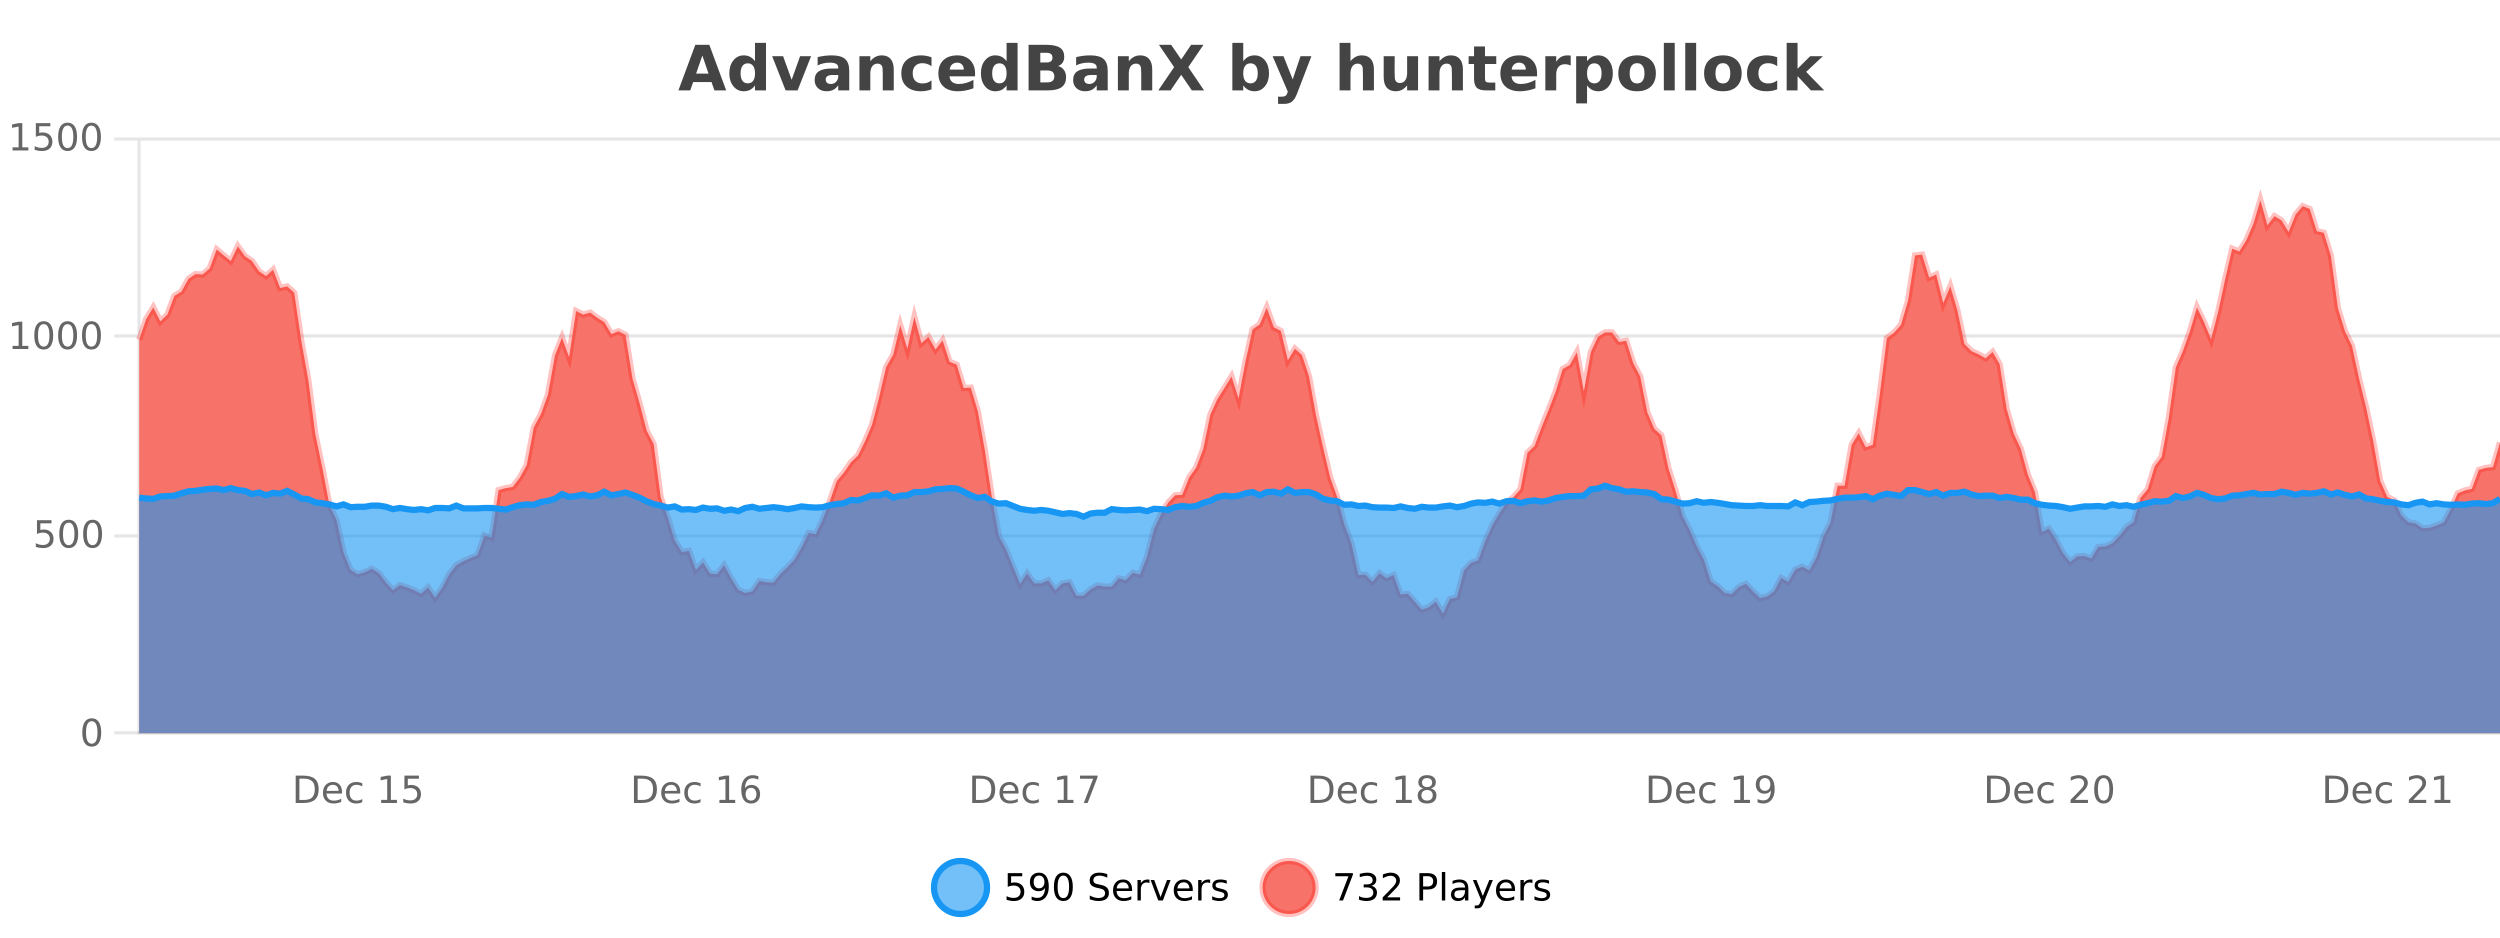 <?xml version="1.0" encoding="UTF-8"?>
<svg xmlns="http://www.w3.org/2000/svg" xmlns:xlink="http://www.w3.org/1999/xlink" width="800pt" height="300pt" viewBox="0 0 800 300" version="1.1">
<defs>
<clipPath id="clip1">
  <path d="M 270 263 L 345 263 L 345 300 L 270 300 Z M 270 263 "/>
</clipPath>
<clipPath id="clip2">
  <path d="M 375 263 L 450 263 L 450 300 L 375 300 Z M 375 263 "/>
</clipPath>
<clipPath id="clip3">
  <path d="M 44.539 64 L 800 64 L 800 234.602 L 44.539 234.602 Z M 44.539 64 "/>
</clipPath>
<clipPath id="clip4">
  <path d="M 43.539 43 L 800 43 L 800 225 L 43.539 225 Z M 43.539 43 "/>
</clipPath>
<clipPath id="clip5">
  <path d="M 44.539 155 L 800 155 L 800 234.602 L 44.539 234.602 Z M 44.539 155 "/>
</clipPath>
<clipPath id="clip6">
  <path d="M 43.539 127 L 800 127 L 800 194 L 43.539 194 Z M 43.539 127 "/>
</clipPath>
</defs>
<g id="surface2851596">
<rect x="0" y="0" width="800" height="300" style="fill:rgb(100%,100%,100%);fill-opacity:1;stroke:none;"/>
<path style="fill:none;stroke-width:1;stroke-linecap:butt;stroke-linejoin:miter;stroke:rgb(0%,0%,0%);stroke-opacity:0.098;stroke-miterlimit:10;" d="M 45 234.5 L 800 234.5 "/>
<path style="fill:none;stroke-width:1;stroke-linecap:butt;stroke-linejoin:miter;stroke:rgb(0%,0%,0%);stroke-opacity:0.098;stroke-miterlimit:10;" d="M 36.539 234.5 L 44 234.5 "/>
<path style="fill:none;stroke-width:1;stroke-linecap:butt;stroke-linejoin:miter;stroke:rgb(0%,0%,0%);stroke-opacity:0.098;stroke-miterlimit:10;" d="M 45 171.5 L 800 171.5 "/>
<path style="fill:none;stroke-width:1;stroke-linecap:butt;stroke-linejoin:miter;stroke:rgb(0%,0%,0%);stroke-opacity:0.098;stroke-miterlimit:10;" d="M 36.539 171.5 L 44 171.5 "/>
<path style="fill:none;stroke-width:1;stroke-linecap:butt;stroke-linejoin:miter;stroke:rgb(0%,0%,0%);stroke-opacity:0.098;stroke-miterlimit:10;" d="M 45 107.5 L 800 107.5 "/>
<path style="fill:none;stroke-width:1;stroke-linecap:butt;stroke-linejoin:miter;stroke:rgb(0%,0%,0%);stroke-opacity:0.098;stroke-miterlimit:10;" d="M 36.539 107.5 L 44 107.5 "/>
<path style="fill:none;stroke-width:1;stroke-linecap:butt;stroke-linejoin:miter;stroke:rgb(0%,0%,0%);stroke-opacity:0.098;stroke-miterlimit:10;" d="M 45 44.5 L 800 44.5 "/>
<path style="fill:none;stroke-width:1;stroke-linecap:butt;stroke-linejoin:miter;stroke:rgb(0%,0%,0%);stroke-opacity:0.098;stroke-miterlimit:10;" d="M 36.539 44.5 L 44 44.5 "/>
<path style=" stroke:none;fill-rule:nonzero;fill:rgb(9.02%,58.824%,95.294%);fill-opacity:0.6;" d="M 315.852 284 C 315.852 288.688 312.055 292.484 307.367 292.484 C 302.684 292.484 298.883 288.688 298.883 284 C 298.883 279.312 302.684 275.516 307.367 275.516 C 312.055 275.516 315.852 279.312 315.852 284 Z M 315.852 284 "/>
<g clip-path="url(#clip1)" clip-rule="nonzero">
<path style="fill:none;stroke-width:2;stroke-linecap:butt;stroke-linejoin:miter;stroke:rgb(9.02%,58.824%,95.294%);stroke-opacity:1;stroke-miterlimit:10;" d="M 315.852 284 C 315.852 288.688 312.055 292.484 307.367 292.484 C 302.684 292.484 298.883 288.688 298.883 284 C 298.883 279.312 302.684 275.516 307.367 275.516 C 312.055 275.516 315.852 279.312 315.852 284 Z M 315.852 284 "/>
</g>
<path style=" stroke:none;fill-rule:nonzero;fill:rgb(0%,0%,0%);fill-opacity:1;" d="M 322.477 279.406 L 327.117 279.406 L 327.117 280.406 L 323.555 280.406 L 323.555 282.547 C 323.73 282.484 323.902 282.445 324.07 282.422 C 324.246 282.391 324.418 282.375 324.586 282.375 C 325.562 282.375 326.34 282.648 326.914 283.188 C 327.484 283.719 327.773 284.438 327.773 285.344 C 327.773 286.293 327.477 287.027 326.883 287.547 C 326.297 288.07 325.477 288.328 324.414 288.328 C 324.039 288.328 323.656 288.297 323.273 288.234 C 322.898 288.172 322.508 288.078 322.102 287.953 L 322.102 286.766 C 322.453 286.953 322.82 287.094 323.195 287.188 C 323.57 287.281 323.965 287.328 324.383 287.328 C 325.059 287.328 325.594 287.152 325.992 286.797 C 326.387 286.445 326.586 285.961 326.586 285.344 C 326.586 284.742 326.387 284.262 325.992 283.906 C 325.594 283.555 325.059 283.375 324.383 283.375 C 324.07 283.375 323.75 283.414 323.43 283.484 C 323.117 283.547 322.797 283.652 322.477 283.797 Z M 330.129 287.969 L 330.129 286.891 C 330.43 287.039 330.73 287.148 331.035 287.219 C 331.336 287.293 331.637 287.328 331.941 287.328 C 332.723 287.328 333.316 287.07 333.723 286.547 C 334.137 286.016 334.371 285.215 334.426 284.141 C 334.207 284.484 333.918 284.746 333.566 284.922 C 333.223 285.102 332.836 285.188 332.41 285.188 C 331.535 285.188 330.84 284.93 330.332 284.406 C 329.82 283.875 329.566 283.148 329.566 282.219 C 329.566 281.324 329.832 280.605 330.363 280.062 C 330.895 279.523 331.602 279.25 332.488 279.25 C 333.496 279.25 334.27 279.641 334.801 280.422 C 335.34 281.195 335.613 282.32 335.613 283.797 C 335.613 285.172 335.285 286.273 334.629 287.094 C 333.973 287.918 333.09 288.328 331.988 288.328 C 331.684 288.328 331.383 288.297 331.082 288.234 C 330.777 288.18 330.461 288.094 330.129 287.969 Z M 332.488 284.266 C 333.02 284.266 333.441 284.086 333.754 283.719 C 334.066 283.355 334.223 282.855 334.223 282.219 C 334.223 281.594 334.066 281.102 333.754 280.734 C 333.441 280.371 333.02 280.188 332.488 280.188 C 331.957 280.188 331.535 280.371 331.223 280.734 C 330.918 281.102 330.77 281.594 330.77 282.219 C 330.77 282.855 330.918 283.355 331.223 283.719 C 331.535 284.086 331.957 284.266 332.488 284.266 Z M 340.266 280.188 C 339.66 280.188 339.203 280.492 338.891 281.094 C 338.586 281.688 338.438 282.59 338.438 283.797 C 338.438 284.996 338.586 285.898 338.891 286.5 C 339.203 287.094 339.66 287.391 340.266 287.391 C 340.879 287.391 341.336 287.094 341.641 286.5 C 341.953 285.898 342.109 284.996 342.109 283.797 C 342.109 282.59 341.953 281.688 341.641 281.094 C 341.336 280.492 340.879 280.188 340.266 280.188 Z M 340.266 279.25 C 341.242 279.25 341.992 279.641 342.516 280.422 C 343.035 281.195 343.297 282.32 343.297 283.797 C 343.297 285.266 343.035 286.391 342.516 287.172 C 341.992 287.945 341.242 288.328 340.266 288.328 C 339.285 288.328 338.535 287.945 338.016 287.172 C 337.504 286.391 337.25 285.266 337.25 283.797 C 337.25 282.32 337.504 281.195 338.016 280.422 C 338.535 279.641 339.285 279.25 340.266 279.25 Z M 354.32 279.688 L 354.32 280.844 C 353.871 280.637 353.445 280.48 353.039 280.375 C 352.641 280.262 352.262 280.203 351.898 280.203 C 351.25 280.203 350.75 280.328 350.398 280.578 C 350.055 280.828 349.883 281.188 349.883 281.656 C 349.883 282.043 349.996 282.336 350.227 282.531 C 350.453 282.73 350.898 282.887 351.555 283 L 352.258 283.156 C 353.141 283.324 353.793 283.621 354.211 284.047 C 354.637 284.465 354.852 285.027 354.852 285.734 C 354.852 286.59 354.562 287.234 353.992 287.672 C 353.43 288.109 352.594 288.328 351.492 288.328 C 351.086 288.328 350.648 288.281 350.18 288.188 C 349.711 288.094 349.227 287.953 348.727 287.766 L 348.727 286.547 C 349.203 286.82 349.672 287.023 350.133 287.156 C 350.602 287.293 351.055 287.359 351.492 287.359 C 352.168 287.359 352.688 287.23 353.055 286.969 C 353.43 286.699 353.617 286.32 353.617 285.828 C 353.617 285.402 353.48 285.07 353.211 284.828 C 352.949 284.578 352.516 284.398 351.914 284.281 L 351.195 284.141 C 350.309 283.965 349.668 283.688 349.273 283.312 C 348.887 282.938 348.695 282.418 348.695 281.75 C 348.695 280.969 348.965 280.359 349.508 279.922 C 350.047 279.477 350.797 279.25 351.758 279.25 C 352.172 279.25 352.59 279.289 353.008 279.359 C 353.434 279.434 353.871 279.543 354.32 279.688 Z M 362.266 284.609 L 362.266 285.125 L 357.297 285.125 C 357.348 285.875 357.57 286.445 357.969 286.828 C 358.375 287.215 358.93 287.406 359.641 287.406 C 360.055 287.406 360.457 287.359 360.844 287.266 C 361.238 287.164 361.629 287.008 362.016 286.797 L 362.016 287.828 C 361.617 287.984 361.219 288.105 360.812 288.188 C 360.406 288.281 359.992 288.328 359.578 288.328 C 358.535 288.328 357.707 288.027 357.094 287.422 C 356.477 286.809 356.172 285.98 356.172 284.938 C 356.172 283.867 356.461 283.016 357.047 282.391 C 357.629 281.758 358.41 281.438 359.391 281.438 C 360.273 281.438 360.973 281.727 361.484 282.297 C 362.004 282.859 362.266 283.633 362.266 284.609 Z M 361.188 284.281 C 361.176 283.699 361.008 283.23 360.688 282.875 C 360.363 282.523 359.938 282.344 359.406 282.344 C 358.801 282.344 358.316 282.516 357.953 282.859 C 357.598 283.203 357.395 283.684 357.344 284.297 Z M 367.836 282.594 C 367.711 282.531 367.574 282.484 367.43 282.453 C 367.293 282.414 367.137 282.391 366.961 282.391 C 366.355 282.391 365.887 282.59 365.555 282.984 C 365.23 283.383 365.07 283.953 365.07 284.703 L 365.07 288.156 L 363.992 288.156 L 363.992 281.594 L 365.07 281.594 L 365.07 282.609 C 365.297 282.215 365.594 281.922 365.961 281.734 C 366.324 281.539 366.766 281.438 367.289 281.438 C 367.359 281.438 367.438 281.445 367.523 281.453 C 367.617 281.465 367.715 281.48 367.82 281.5 Z M 368.195 281.594 L 369.336 281.594 L 371.383 287.094 L 373.445 281.594 L 374.586 281.594 L 372.117 288.156 L 370.648 288.156 Z M 381.688 284.609 L 381.688 285.125 L 376.719 285.125 C 376.77 285.875 376.992 286.445 377.391 286.828 C 377.797 287.215 378.352 287.406 379.062 287.406 C 379.477 287.406 379.879 287.359 380.266 287.266 C 380.66 287.164 381.051 287.008 381.438 286.797 L 381.438 287.828 C 381.039 287.984 380.641 288.105 380.234 288.188 C 379.828 288.281 379.414 288.328 379 288.328 C 377.957 288.328 377.129 288.027 376.516 287.422 C 375.898 286.809 375.594 285.98 375.594 284.938 C 375.594 283.867 375.883 283.016 376.469 282.391 C 377.051 281.758 377.832 281.438 378.812 281.438 C 379.695 281.438 380.395 281.727 380.906 282.297 C 381.426 282.859 381.688 283.633 381.688 284.609 Z M 380.609 284.281 C 380.598 283.699 380.43 283.23 380.109 282.875 C 379.785 282.523 379.359 282.344 378.828 282.344 C 378.223 282.344 377.738 282.516 377.375 282.859 C 377.02 283.203 376.816 283.684 376.766 284.297 Z M 387.258 282.594 C 387.133 282.531 386.996 282.484 386.852 282.453 C 386.715 282.414 386.559 282.391 386.383 282.391 C 385.777 282.391 385.309 282.59 384.977 282.984 C 384.652 283.383 384.492 283.953 384.492 284.703 L 384.492 288.156 L 383.414 288.156 L 383.414 281.594 L 384.492 281.594 L 384.492 282.609 C 384.719 282.215 385.016 281.922 385.383 281.734 C 385.746 281.539 386.188 281.438 386.711 281.438 C 386.781 281.438 386.859 281.445 386.945 281.453 C 387.039 281.465 387.137 281.48 387.242 281.5 Z M 392.562 281.781 L 392.562 282.812 C 392.258 282.656 391.941 282.543 391.609 282.469 C 391.285 282.387 390.945 282.344 390.594 282.344 C 390.062 282.344 389.66 282.43 389.391 282.594 C 389.117 282.75 388.984 282.996 388.984 283.328 C 388.984 283.578 389.078 283.777 389.266 283.922 C 389.461 284.059 389.852 284.188 390.438 284.312 L 390.797 284.406 C 391.566 284.562 392.113 284.793 392.438 285.094 C 392.758 285.398 392.922 285.812 392.922 286.344 C 392.922 286.961 392.676 287.445 392.188 287.797 C 391.707 288.152 391.047 288.328 390.203 288.328 C 389.848 288.328 389.477 288.289 389.094 288.219 C 388.719 288.156 388.32 288.059 387.906 287.922 L 387.906 286.797 C 388.301 287.008 388.691 287.164 389.078 287.266 C 389.461 287.371 389.848 287.422 390.234 287.422 C 390.734 287.422 391.117 287.34 391.391 287.172 C 391.672 286.996 391.812 286.746 391.812 286.422 C 391.812 286.133 391.711 285.906 391.516 285.75 C 391.316 285.594 390.883 285.445 390.219 285.297 L 389.844 285.219 C 389.176 285.074 388.691 284.855 388.391 284.562 C 388.098 284.273 387.953 283.875 387.953 283.375 C 387.953 282.75 388.172 282.273 388.609 281.938 C 389.047 281.605 389.664 281.438 390.469 281.438 C 390.863 281.438 391.238 281.469 391.594 281.531 C 391.945 281.586 392.27 281.668 392.562 281.781 Z M 317.367 277.016 "/>
<path style=" stroke:none;fill-rule:nonzero;fill:rgb(96.863%,44.706%,40.784%);fill-opacity:1;" d="M 420.988 284 C 420.988 288.688 417.191 292.484 412.504 292.484 C 407.82 292.484 404.02 288.688 404.02 284 C 404.02 279.312 407.82 275.516 412.504 275.516 C 417.191 275.516 420.988 279.312 420.988 284 Z M 420.988 284 "/>
<g clip-path="url(#clip2)" clip-rule="nonzero">
<path style="fill:none;stroke-width:2;stroke-linecap:butt;stroke-linejoin:miter;stroke:rgb(100%,4.706%,0%);stroke-opacity:0.247;stroke-miterlimit:10;" d="M 420.988 284 C 420.988 288.688 417.191 292.484 412.504 292.484 C 407.82 292.484 404.02 288.688 404.02 284 C 404.02 279.312 407.82 275.516 412.504 275.516 C 417.191 275.516 420.988 279.312 420.988 284 Z M 420.988 284 "/>
</g>
<path style=" stroke:none;fill-rule:nonzero;fill:rgb(0%,0%,0%);fill-opacity:1;" d="M 427.305 279.406 L 432.93 279.406 L 432.93 279.906 L 429.758 288.156 L 428.523 288.156 L 431.508 280.406 L 427.305 280.406 Z M 438.828 283.438 C 439.391 283.562 439.828 283.82 440.141 284.203 C 440.461 284.578 440.625 285.047 440.625 285.609 C 440.625 286.477 440.328 287.148 439.734 287.625 C 439.141 288.094 438.297 288.328 437.203 288.328 C 436.836 288.328 436.457 288.289 436.062 288.219 C 435.676 288.148 435.281 288.039 434.875 287.891 L 434.875 286.75 C 435.195 286.938 435.551 287.086 435.938 287.188 C 436.332 287.281 436.742 287.328 437.172 287.328 C 437.91 287.328 438.473 287.184 438.859 286.891 C 439.254 286.602 439.453 286.172 439.453 285.609 C 439.453 285.102 439.27 284.699 438.906 284.406 C 438.539 284.117 438.039 283.969 437.406 283.969 L 436.375 283.969 L 436.375 283 L 437.453 283 C 438.023 283 438.469 282.887 438.781 282.656 C 439.094 282.418 439.25 282.078 439.25 281.641 C 439.25 281.195 439.086 280.852 438.766 280.609 C 438.453 280.371 438 280.25 437.406 280.25 C 437.07 280.25 436.719 280.289 436.344 280.359 C 435.977 280.422 435.57 280.527 435.125 280.672 L 435.125 279.625 C 435.582 279.5 436.004 279.406 436.391 279.344 C 436.785 279.281 437.156 279.25 437.5 279.25 C 438.406 279.25 439.117 279.453 439.641 279.859 C 440.16 280.266 440.422 280.82 440.422 281.516 C 440.422 282.008 440.281 282.418 440 282.75 C 439.727 283.086 439.336 283.312 438.828 283.438 Z M 443.883 287.156 L 448.023 287.156 L 448.023 288.156 L 442.461 288.156 L 442.461 287.156 C 442.906 286.699 443.516 286.078 444.289 285.297 C 445.07 284.508 445.559 283.996 445.758 283.766 C 446.141 283.352 446.406 282.996 446.555 282.703 C 446.711 282.402 446.789 282.109 446.789 281.828 C 446.789 281.359 446.621 280.98 446.289 280.688 C 445.965 280.398 445.543 280.25 445.023 280.25 C 444.648 280.25 444.25 280.312 443.836 280.438 C 443.43 280.562 442.992 280.762 442.523 281.031 L 442.523 279.828 C 443 279.641 443.445 279.5 443.852 279.406 C 444.266 279.305 444.648 279.25 444.992 279.25 C 445.898 279.25 446.621 279.48 447.164 279.938 C 447.703 280.387 447.977 280.992 447.977 281.75 C 447.977 282.105 447.906 282.445 447.773 282.766 C 447.637 283.09 447.391 283.469 447.039 283.906 C 446.934 284.023 446.621 284.352 446.102 284.891 C 445.578 285.434 444.84 286.188 443.883 287.156 Z M 455.398 280.375 L 455.398 283.672 L 456.883 283.672 C 457.434 283.672 457.859 283.531 458.164 283.25 C 458.465 282.961 458.617 282.547 458.617 282.016 C 458.617 281.496 458.465 281.094 458.164 280.812 C 457.859 280.523 457.434 280.375 456.883 280.375 Z M 454.211 279.406 L 456.883 279.406 C 457.871 279.406 458.617 279.633 459.117 280.078 C 459.617 280.516 459.867 281.164 459.867 282.016 C 459.867 282.883 459.617 283.539 459.117 283.984 C 458.617 284.422 457.871 284.641 456.883 284.641 L 455.398 284.641 L 455.398 288.156 L 454.211 288.156 Z M 461.398 279.031 L 462.477 279.031 L 462.477 288.156 L 461.398 288.156 Z M 467.719 284.859 C 466.852 284.859 466.25 284.961 465.906 285.156 C 465.57 285.355 465.406 285.695 465.406 286.172 C 465.406 286.559 465.531 286.867 465.781 287.094 C 466.039 287.312 466.383 287.422 466.812 287.422 C 467.414 287.422 467.895 287.215 468.25 286.797 C 468.613 286.371 468.797 285.805 468.797 285.094 L 468.797 284.859 Z M 469.875 284.406 L 469.875 288.156 L 468.797 288.156 L 468.797 287.156 C 468.547 287.555 468.238 287.852 467.875 288.047 C 467.508 288.234 467.062 288.328 466.531 288.328 C 465.852 288.328 465.316 288.141 464.922 287.766 C 464.523 287.383 464.328 286.875 464.328 286.25 C 464.328 285.512 464.57 284.953 465.062 284.578 C 465.562 284.203 466.301 284.016 467.281 284.016 L 468.797 284.016 L 468.797 283.906 C 468.797 283.406 468.629 283.023 468.297 282.75 C 467.973 282.48 467.52 282.344 466.938 282.344 C 466.562 282.344 466.191 282.391 465.828 282.484 C 465.473 282.578 465.133 282.715 464.812 282.891 L 464.812 281.891 C 465.207 281.734 465.586 281.621 465.953 281.547 C 466.328 281.477 466.691 281.438 467.047 281.438 C 467.992 281.438 468.703 281.684 469.172 282.172 C 469.641 282.664 469.875 283.406 469.875 284.406 Z M 474.82 288.766 C 474.516 289.547 474.219 290.055 473.93 290.297 C 473.637 290.535 473.25 290.656 472.773 290.656 L 471.914 290.656 L 471.914 289.75 L 472.539 289.75 C 472.84 289.75 473.07 289.676 473.227 289.531 C 473.391 289.395 473.574 289.066 473.773 288.547 L 473.977 288.047 L 471.32 281.594 L 472.461 281.594 L 474.508 286.719 L 476.57 281.594 L 477.711 281.594 Z M 484.812 284.609 L 484.812 285.125 L 479.844 285.125 C 479.895 285.875 480.117 286.445 480.516 286.828 C 480.922 287.215 481.477 287.406 482.188 287.406 C 482.602 287.406 483.004 287.359 483.391 287.266 C 483.785 287.164 484.176 287.008 484.562 286.797 L 484.562 287.828 C 484.164 287.984 483.766 288.105 483.359 288.188 C 482.953 288.281 482.539 288.328 482.125 288.328 C 481.082 288.328 480.254 288.027 479.641 287.422 C 479.023 286.809 478.719 285.98 478.719 284.938 C 478.719 283.867 479.008 283.016 479.594 282.391 C 480.176 281.758 480.957 281.438 481.938 281.438 C 482.82 281.438 483.52 281.727 484.031 282.297 C 484.551 282.859 484.812 283.633 484.812 284.609 Z M 483.734 284.281 C 483.723 283.699 483.555 283.23 483.234 282.875 C 482.91 282.523 482.484 282.344 481.953 282.344 C 481.348 282.344 480.863 282.516 480.5 282.859 C 480.145 283.203 479.941 283.684 479.891 284.297 Z M 490.383 282.594 C 490.258 282.531 490.121 282.484 489.977 282.453 C 489.84 282.414 489.684 282.391 489.508 282.391 C 488.902 282.391 488.434 282.59 488.102 282.984 C 487.777 283.383 487.617 283.953 487.617 284.703 L 487.617 288.156 L 486.539 288.156 L 486.539 281.594 L 487.617 281.594 L 487.617 282.609 C 487.844 282.215 488.141 281.922 488.508 281.734 C 488.871 281.539 489.312 281.438 489.836 281.438 C 489.906 281.438 489.984 281.445 490.07 281.453 C 490.164 281.465 490.262 281.48 490.367 281.5 Z M 495.691 281.781 L 495.691 282.812 C 495.387 282.656 495.07 282.543 494.738 282.469 C 494.414 282.387 494.074 282.344 493.723 282.344 C 493.191 282.344 492.789 282.43 492.52 282.594 C 492.246 282.75 492.113 282.996 492.113 283.328 C 492.113 283.578 492.207 283.777 492.395 283.922 C 492.59 284.059 492.98 284.188 493.566 284.312 L 493.926 284.406 C 494.695 284.562 495.242 284.793 495.566 285.094 C 495.887 285.398 496.051 285.812 496.051 286.344 C 496.051 286.961 495.805 287.445 495.316 287.797 C 494.836 288.152 494.176 288.328 493.332 288.328 C 492.977 288.328 492.605 288.289 492.223 288.219 C 491.848 288.156 491.449 288.059 491.035 287.922 L 491.035 286.797 C 491.43 287.008 491.82 287.164 492.207 287.266 C 492.59 287.371 492.977 287.422 493.363 287.422 C 493.863 287.422 494.246 287.34 494.52 287.172 C 494.801 286.996 494.941 286.746 494.941 286.422 C 494.941 286.133 494.84 285.906 494.645 285.75 C 494.445 285.594 494.012 285.445 493.348 285.297 L 492.973 285.219 C 492.305 285.074 491.82 284.855 491.52 284.562 C 491.227 284.273 491.082 283.875 491.082 283.375 C 491.082 282.75 491.301 282.273 491.738 281.938 C 492.176 281.605 492.793 281.438 493.598 281.438 C 493.992 281.438 494.367 281.469 494.723 281.531 C 495.074 281.586 495.398 281.668 495.691 281.781 Z M 422.504 277.016 "/>
<path style=" stroke:none;fill-rule:nonzero;fill:rgb(26.667%,26.667%,26.667%);fill-opacity:1;" d="M 227.688 26.266 L 221.812 26.266 L 220.875 28.922 L 217.094 28.922 L 222.5 14.344 L 226.984 14.344 L 232.375 28.922 L 228.609 28.922 Z M 222.75 23.562 L 226.734 23.562 L 224.75 17.766 Z M 241.602 19.578 L 241.602 13.719 L 245.117 13.719 L 245.117 28.922 L 241.602 28.922 L 241.602 27.344 C 241.121 27.992 240.59 28.465 240.008 28.766 C 239.422 29.055 238.75 29.203 237.992 29.203 C 236.648 29.203 235.543 28.668 234.68 27.594 C 233.812 26.523 233.383 25.148 233.383 23.469 C 233.383 21.781 233.812 20.402 234.68 19.328 C 235.543 18.258 236.648 17.719 237.992 17.719 C 238.75 17.719 239.422 17.871 240.008 18.172 C 240.59 18.477 241.121 18.945 241.602 19.578 Z M 239.289 26.672 C 240.039 26.672 240.609 26.402 241.008 25.859 C 241.402 25.309 241.602 24.512 241.602 23.469 C 241.602 22.43 241.402 21.637 241.008 21.094 C 240.609 20.543 240.039 20.266 239.289 20.266 C 238.547 20.266 237.98 20.543 237.586 21.094 C 237.188 21.637 236.992 22.43 236.992 23.469 C 236.992 24.512 237.188 25.309 237.586 25.859 C 237.98 26.402 238.547 26.672 239.289 26.672 Z M 247.094 17.984 L 250.594 17.984 L 253.328 25.547 L 256.031 17.984 L 259.547 17.984 L 255.234 28.922 L 251.391 28.922 Z M 266.41 24 C 265.68 24 265.133 24.125 264.77 24.375 C 264.402 24.617 264.223 24.98 264.223 25.469 C 264.223 25.906 264.367 26.25 264.66 26.5 C 264.961 26.75 265.371 26.875 265.895 26.875 C 266.551 26.875 267.102 26.641 267.551 26.172 C 268.008 25.703 268.238 25.117 268.238 24.406 L 268.238 24 Z M 271.754 22.688 L 271.754 28.922 L 268.238 28.922 L 268.238 27.297 C 267.77 27.965 267.238 28.449 266.645 28.75 C 266.059 29.051 265.348 29.203 264.504 29.203 C 263.379 29.203 262.461 28.875 261.754 28.219 C 261.043 27.555 260.691 26.695 260.691 25.641 C 260.691 24.359 261.129 23.422 262.004 22.828 C 262.887 22.227 264.277 21.922 266.176 21.922 L 268.238 21.922 L 268.238 21.641 C 268.238 21.09 268.02 20.688 267.582 20.438 C 267.145 20.18 266.461 20.047 265.535 20.047 C 264.785 20.047 264.086 20.125 263.441 20.281 C 262.793 20.43 262.195 20.648 261.645 20.938 L 261.645 18.281 C 262.395 18.094 263.145 17.953 263.895 17.859 C 264.652 17.766 265.414 17.719 266.176 17.719 C 268.145 17.719 269.566 18.109 270.441 18.891 C 271.316 19.664 271.754 20.93 271.754 22.688 Z M 286 22.266 L 286 28.922 L 282.484 28.922 L 282.484 23.828 C 282.484 22.883 282.461 22.23 282.422 21.875 C 282.379 21.512 282.305 21.246 282.203 21.078 C 282.066 20.852 281.879 20.672 281.641 20.547 C 281.41 20.422 281.145 20.359 280.844 20.359 C 280.113 20.359 279.539 20.641 279.125 21.203 C 278.707 21.766 278.5 22.547 278.5 23.547 L 278.5 28.922 L 275.016 28.922 L 275.016 17.984 L 278.5 17.984 L 278.5 19.578 C 279.031 18.945 279.594 18.477 280.188 18.172 C 280.781 17.871 281.43 17.719 282.141 17.719 C 283.41 17.719 284.367 18.109 285.016 18.891 C 285.672 19.664 286 20.789 286 22.266 Z M 298.082 18.328 L 298.082 21.172 C 297.613 20.852 297.137 20.609 296.66 20.453 C 296.18 20.297 295.68 20.219 295.16 20.219 C 294.191 20.219 293.43 20.508 292.879 21.078 C 292.336 21.641 292.066 22.438 292.066 23.469 C 292.066 24.492 292.336 25.289 292.879 25.859 C 293.43 26.422 294.191 26.703 295.16 26.703 C 295.711 26.703 296.23 26.625 296.723 26.469 C 297.211 26.305 297.664 26.059 298.082 25.734 L 298.082 28.594 C 297.539 28.805 296.988 28.953 296.426 29.047 C 295.863 29.148 295.293 29.203 294.723 29.203 C 292.754 29.203 291.211 28.699 290.098 27.688 C 288.98 26.68 288.426 25.273 288.426 23.469 C 288.426 21.656 288.98 20.246 290.098 19.234 C 291.211 18.227 292.754 17.719 294.723 17.719 C 295.293 17.719 295.855 17.773 296.41 17.875 C 296.973 17.969 297.527 18.121 298.082 18.328 Z M 312.016 23.422 L 312.016 24.422 L 303.844 24.422 C 303.926 25.246 304.223 25.859 304.734 26.266 C 305.242 26.672 305.953 26.875 306.859 26.875 C 307.598 26.875 308.352 26.766 309.125 26.547 C 309.895 26.328 310.688 26 311.5 25.562 L 311.5 28.25 C 310.676 28.562 309.848 28.797 309.016 28.953 C 308.191 29.117 307.367 29.203 306.547 29.203 C 304.566 29.203 303.023 28.703 301.922 27.703 C 300.828 26.695 300.281 25.281 300.281 23.469 C 300.281 21.68 300.816 20.273 301.891 19.25 C 302.973 18.23 304.457 17.719 306.344 17.719 C 308.062 17.719 309.438 18.242 310.469 19.281 C 311.5 20.312 312.016 21.695 312.016 23.422 Z M 308.422 22.266 C 308.422 21.602 308.227 21.062 307.844 20.656 C 307.457 20.25 306.953 20.047 306.328 20.047 C 305.648 20.047 305.098 20.242 304.672 20.625 C 304.254 21 303.992 21.547 303.891 22.266 Z M 322.109 19.578 L 322.109 13.719 L 325.625 13.719 L 325.625 28.922 L 322.109 28.922 L 322.109 27.344 C 321.629 27.992 321.098 28.465 320.516 28.766 C 319.93 29.055 319.258 29.203 318.5 29.203 C 317.156 29.203 316.051 28.668 315.188 27.594 C 314.32 26.523 313.891 25.148 313.891 23.469 C 313.891 21.781 314.32 20.402 315.188 19.328 C 316.051 18.258 317.156 17.719 318.5 17.719 C 319.258 17.719 319.93 17.871 320.516 18.172 C 321.098 18.477 321.629 18.945 322.109 19.578 Z M 319.797 26.672 C 320.547 26.672 321.117 26.402 321.516 25.859 C 321.91 25.309 322.109 24.512 322.109 23.469 C 322.109 22.43 321.91 21.637 321.516 21.094 C 321.117 20.543 320.547 20.266 319.797 20.266 C 319.055 20.266 318.488 20.543 318.094 21.094 C 317.695 21.637 317.5 22.43 317.5 23.469 C 317.5 24.512 317.695 25.309 318.094 25.859 C 318.488 26.402 319.055 26.672 319.797 26.672 Z M 334.977 19.984 C 335.57 19.984 336.016 19.855 336.32 19.594 C 336.633 19.336 336.789 18.949 336.789 18.438 C 336.789 17.938 336.633 17.559 336.32 17.297 C 336.016 17.039 335.57 16.906 334.977 16.906 L 332.898 16.906 L 332.898 19.984 Z M 335.102 26.359 C 335.859 26.359 336.43 26.203 336.805 25.891 C 337.188 25.57 337.383 25.086 337.383 24.438 C 337.383 23.805 337.195 23.328 336.82 23.016 C 336.445 22.703 335.871 22.547 335.102 22.547 L 332.898 22.547 L 332.898 26.359 Z M 338.602 21.125 C 339.414 21.355 340.039 21.789 340.477 22.422 C 340.922 23.047 341.148 23.82 341.148 24.734 C 341.148 26.141 340.668 27.195 339.711 27.891 C 338.762 28.578 337.32 28.922 335.383 28.922 L 329.148 28.922 L 329.148 14.344 L 334.789 14.344 C 336.809 14.344 338.273 14.652 339.18 15.266 C 340.094 15.871 340.555 16.852 340.555 18.203 C 340.555 18.914 340.387 19.516 340.055 20.016 C 339.719 20.508 339.234 20.875 338.602 21.125 Z M 349.125 24 C 348.395 24 347.848 24.125 347.484 24.375 C 347.117 24.617 346.938 24.98 346.938 25.469 C 346.938 25.906 347.082 26.25 347.375 26.5 C 347.676 26.75 348.086 26.875 348.609 26.875 C 349.266 26.875 349.816 26.641 350.266 26.172 C 350.723 25.703 350.953 25.117 350.953 24.406 L 350.953 24 Z M 354.469 22.688 L 354.469 28.922 L 350.953 28.922 L 350.953 27.297 C 350.484 27.965 349.953 28.449 349.359 28.75 C 348.773 29.051 348.062 29.203 347.219 29.203 C 346.094 29.203 345.176 28.875 344.469 28.219 C 343.758 27.555 343.406 26.695 343.406 25.641 C 343.406 24.359 343.844 23.422 344.719 22.828 C 345.602 22.227 346.992 21.922 348.891 21.922 L 350.953 21.922 L 350.953 21.641 C 350.953 21.09 350.734 20.688 350.297 20.438 C 349.859 20.18 349.176 20.047 348.25 20.047 C 347.5 20.047 346.801 20.125 346.156 20.281 C 345.508 20.43 344.91 20.648 344.359 20.938 L 344.359 18.281 C 345.109 18.094 345.859 17.953 346.609 17.859 C 347.367 17.766 348.129 17.719 348.891 17.719 C 350.859 17.719 352.281 18.109 353.156 18.891 C 354.031 19.664 354.469 20.93 354.469 22.688 Z M 368.715 22.266 L 368.715 28.922 L 365.199 28.922 L 365.199 23.828 C 365.199 22.883 365.176 22.23 365.137 21.875 C 365.094 21.512 365.02 21.246 364.918 21.078 C 364.781 20.852 364.594 20.672 364.355 20.547 C 364.125 20.422 363.859 20.359 363.559 20.359 C 362.828 20.359 362.254 20.641 361.84 21.203 C 361.422 21.766 361.215 22.547 361.215 23.547 L 361.215 28.922 L 357.73 28.922 L 357.73 17.984 L 361.215 17.984 L 361.215 19.578 C 361.746 18.945 362.309 18.477 362.902 18.172 C 363.496 17.871 364.145 17.719 364.855 17.719 C 366.125 17.719 367.082 18.109 367.73 18.891 C 368.387 19.664 368.715 20.789 368.715 22.266 Z M 380.25 21.484 L 385.297 28.922 L 381.391 28.922 L 377.984 23.938 L 374.594 28.922 L 370.656 28.922 L 375.719 21.484 L 370.859 14.344 L 374.781 14.344 L 377.984 19.031 L 381.156 14.344 L 385.109 14.344 Z M 400.164 26.672 C 400.914 26.672 401.484 26.402 401.883 25.859 C 402.277 25.309 402.477 24.512 402.477 23.469 C 402.477 22.43 402.277 21.637 401.883 21.094 C 401.484 20.543 400.914 20.266 400.164 20.266 C 399.414 20.266 398.836 20.543 398.43 21.094 C 398.031 21.637 397.836 22.43 397.836 23.469 C 397.836 24.5 398.031 25.293 398.43 25.844 C 398.836 26.398 399.414 26.672 400.164 26.672 Z M 397.836 19.578 C 398.324 18.945 398.859 18.477 399.445 18.172 C 400.027 17.871 400.699 17.719 401.461 17.719 C 402.812 17.719 403.922 18.258 404.789 19.328 C 405.652 20.402 406.086 21.781 406.086 23.469 C 406.086 25.148 405.652 26.523 404.789 27.594 C 403.922 28.668 402.812 29.203 401.461 29.203 C 400.699 29.203 400.027 29.051 399.445 28.75 C 398.859 28.449 398.324 27.98 397.836 27.344 L 397.836 28.922 L 394.352 28.922 L 394.352 13.719 L 397.836 13.719 Z M 407.23 17.984 L 410.715 17.984 L 413.668 25.406 L 416.168 17.984 L 419.652 17.984 L 415.059 29.953 C 414.598 31.172 414.059 32.02 413.434 32.5 C 412.816 32.988 412.012 33.234 411.012 33.234 L 408.98 33.234 L 408.98 30.938 L 410.074 30.938 C 410.668 30.938 411.098 30.844 411.371 30.656 C 411.641 30.469 411.848 30.129 411.996 29.641 L 412.105 29.344 Z M 439.652 22.266 L 439.652 28.922 L 436.137 28.922 L 436.137 23.844 C 436.137 22.887 436.113 22.23 436.074 21.875 C 436.031 21.512 435.957 21.246 435.855 21.078 C 435.719 20.852 435.531 20.672 435.293 20.547 C 435.062 20.422 434.797 20.359 434.496 20.359 C 433.766 20.359 433.191 20.641 432.777 21.203 C 432.359 21.766 432.152 22.547 432.152 23.547 L 432.152 28.922 L 428.668 28.922 L 428.668 13.719 L 432.152 13.719 L 432.152 19.578 C 432.684 18.945 433.246 18.477 433.84 18.172 C 434.434 17.871 435.082 17.719 435.793 17.719 C 437.062 17.719 438.02 18.109 438.668 18.891 C 439.324 19.664 439.652 20.789 439.652 22.266 Z M 442.781 24.656 L 442.781 17.984 L 446.297 17.984 L 446.297 19.078 C 446.297 19.672 446.289 20.418 446.281 21.312 C 446.281 22.211 446.281 22.805 446.281 23.094 C 446.281 23.98 446.301 24.617 446.344 25 C 446.395 25.387 446.473 25.668 446.578 25.844 C 446.723 26.074 446.91 26.25 447.141 26.375 C 447.367 26.5 447.633 26.562 447.938 26.562 C 448.664 26.562 449.238 26.281 449.656 25.719 C 450.07 25.156 450.281 24.383 450.281 23.391 L 450.281 17.984 L 453.781 17.984 L 453.781 28.922 L 450.281 28.922 L 450.281 27.344 C 449.75 27.98 449.188 28.449 448.594 28.75 C 448.008 29.051 447.363 29.203 446.656 29.203 C 445.395 29.203 444.43 28.82 443.766 28.047 C 443.109 27.266 442.781 26.137 442.781 24.656 Z M 468.129 22.266 L 468.129 28.922 L 464.613 28.922 L 464.613 23.828 C 464.613 22.883 464.59 22.23 464.551 21.875 C 464.508 21.512 464.434 21.246 464.332 21.078 C 464.195 20.852 464.008 20.672 463.77 20.547 C 463.539 20.422 463.273 20.359 462.973 20.359 C 462.242 20.359 461.668 20.641 461.254 21.203 C 460.836 21.766 460.629 22.547 460.629 23.547 L 460.629 28.922 L 457.145 28.922 L 457.145 17.984 L 460.629 17.984 L 460.629 19.578 C 461.16 18.945 461.723 18.477 462.316 18.172 C 462.91 17.871 463.559 17.719 464.27 17.719 C 465.539 17.719 466.496 18.109 467.145 18.891 C 467.801 19.664 468.129 20.789 468.129 22.266 Z M 475.195 14.875 L 475.195 17.984 L 478.805 17.984 L 478.805 20.484 L 475.195 20.484 L 475.195 25.125 C 475.195 25.637 475.293 25.98 475.492 26.156 C 475.699 26.336 476.102 26.422 476.695 26.422 L 478.492 26.422 L 478.492 28.922 L 475.492 28.922 C 474.117 28.922 473.137 28.637 472.555 28.062 C 471.98 27.48 471.695 26.5 471.695 25.125 L 471.695 20.484 L 469.961 20.484 L 469.961 17.984 L 471.695 17.984 L 471.695 14.875 Z M 491.852 23.422 L 491.852 24.422 L 483.68 24.422 C 483.762 25.246 484.059 25.859 484.57 26.266 C 485.078 26.672 485.789 26.875 486.695 26.875 C 487.434 26.875 488.188 26.766 488.961 26.547 C 489.73 26.328 490.523 26 491.336 25.562 L 491.336 28.25 C 490.512 28.562 489.684 28.797 488.852 28.953 C 488.027 29.117 487.203 29.203 486.383 29.203 C 484.402 29.203 482.859 28.703 481.758 27.703 C 480.664 26.695 480.117 25.281 480.117 23.469 C 480.117 21.68 480.652 20.273 481.727 19.25 C 482.809 18.23 484.293 17.719 486.18 17.719 C 487.898 17.719 489.273 18.242 490.305 19.281 C 491.336 20.312 491.852 21.695 491.852 23.422 Z M 488.258 22.266 C 488.258 21.602 488.062 21.062 487.68 20.656 C 487.293 20.25 486.789 20.047 486.164 20.047 C 485.484 20.047 484.934 20.242 484.508 20.625 C 484.09 21 483.828 21.547 483.727 22.266 Z M 502.633 20.969 C 502.32 20.824 502.012 20.719 501.711 20.656 C 501.406 20.586 501.105 20.547 500.805 20.547 C 499.898 20.547 499.199 20.836 498.711 21.406 C 498.23 21.98 497.992 22.805 497.992 23.875 L 497.992 28.922 L 494.508 28.922 L 494.508 17.984 L 497.992 17.984 L 497.992 19.781 C 498.438 19.062 498.953 18.543 499.539 18.219 C 500.121 17.887 500.82 17.719 501.633 17.719 C 501.758 17.719 501.887 17.727 502.023 17.734 C 502.156 17.746 502.355 17.766 502.617 17.797 Z M 507.855 27.344 L 507.855 33.078 L 504.371 33.078 L 504.371 17.984 L 507.855 17.984 L 507.855 19.578 C 508.344 18.945 508.879 18.477 509.465 18.172 C 510.047 17.871 510.719 17.719 511.48 17.719 C 512.832 17.719 513.941 18.258 514.809 19.328 C 515.672 20.402 516.105 21.781 516.105 23.469 C 516.105 25.148 515.672 26.523 514.809 27.594 C 513.941 28.668 512.832 29.203 511.48 29.203 C 510.719 29.203 510.047 29.051 509.465 28.75 C 508.879 28.449 508.344 27.98 507.855 27.344 Z M 510.184 20.266 C 509.434 20.266 508.855 20.543 508.449 21.094 C 508.051 21.637 507.855 22.43 507.855 23.469 C 507.855 24.5 508.051 25.293 508.449 25.844 C 508.855 26.398 509.434 26.672 510.184 26.672 C 510.934 26.672 511.504 26.402 511.902 25.859 C 512.297 25.309 512.496 24.512 512.496 23.469 C 512.496 22.43 512.297 21.637 511.902 21.094 C 511.504 20.543 510.934 20.266 510.184 20.266 Z M 523.891 20.219 C 523.109 20.219 522.516 20.5 522.109 21.062 C 521.703 21.617 521.5 22.418 521.5 23.469 C 521.5 24.512 521.703 25.312 522.109 25.875 C 522.516 26.43 523.109 26.703 523.891 26.703 C 524.648 26.703 525.227 26.43 525.625 25.875 C 526.031 25.312 526.234 24.512 526.234 23.469 C 526.234 22.418 526.031 21.617 525.625 21.062 C 525.227 20.5 524.648 20.219 523.891 20.219 Z M 523.891 17.719 C 525.766 17.719 527.227 18.23 528.281 19.25 C 529.344 20.262 529.875 21.668 529.875 23.469 C 529.875 25.262 529.344 26.668 528.281 27.688 C 527.227 28.699 525.766 29.203 523.891 29.203 C 521.992 29.203 520.516 28.699 519.453 27.688 C 518.391 26.668 517.859 25.262 517.859 23.469 C 517.859 21.668 518.391 20.262 519.453 19.25 C 520.516 18.23 521.992 17.719 523.891 17.719 Z M 532.43 13.719 L 535.914 13.719 L 535.914 28.922 L 532.43 28.922 Z M 539.281 13.719 L 542.766 13.719 L 542.766 28.922 L 539.281 28.922 Z M 551.344 20.219 C 550.562 20.219 549.969 20.5 549.562 21.062 C 549.156 21.617 548.953 22.418 548.953 23.469 C 548.953 24.512 549.156 25.312 549.562 25.875 C 549.969 26.43 550.562 26.703 551.344 26.703 C 552.102 26.703 552.68 26.43 553.078 25.875 C 553.484 25.312 553.688 24.512 553.688 23.469 C 553.688 22.418 553.484 21.617 553.078 21.062 C 552.68 20.5 552.102 20.219 551.344 20.219 Z M 551.344 17.719 C 553.219 17.719 554.68 18.23 555.734 19.25 C 556.797 20.262 557.328 21.668 557.328 23.469 C 557.328 25.262 556.797 26.668 555.734 27.688 C 554.68 28.699 553.219 29.203 551.344 29.203 C 549.445 29.203 547.969 28.699 546.906 27.688 C 545.844 26.668 545.312 25.262 545.312 23.469 C 545.312 21.668 545.844 20.262 546.906 19.25 C 547.969 18.23 549.445 17.719 551.344 17.719 Z M 568.707 18.328 L 568.707 21.172 C 568.238 20.852 567.762 20.609 567.285 20.453 C 566.805 20.297 566.305 20.219 565.785 20.219 C 564.816 20.219 564.055 20.508 563.504 21.078 C 562.961 21.641 562.691 22.438 562.691 23.469 C 562.691 24.492 562.961 25.289 563.504 25.859 C 564.055 26.422 564.816 26.703 565.785 26.703 C 566.336 26.703 566.855 26.625 567.348 26.469 C 567.836 26.305 568.289 26.059 568.707 25.734 L 568.707 28.594 C 568.164 28.805 567.613 28.953 567.051 29.047 C 566.488 29.148 565.918 29.203 565.348 29.203 C 563.379 29.203 561.836 28.699 560.723 27.688 C 559.605 26.68 559.051 25.273 559.051 23.469 C 559.051 21.656 559.605 20.246 560.723 19.234 C 561.836 18.227 563.379 17.719 565.348 17.719 C 565.918 17.719 566.48 17.773 567.035 17.875 C 567.598 17.969 568.152 18.121 568.707 18.328 Z M 571.734 13.719 L 575.219 13.719 L 575.219 22 L 579.25 17.984 L 583.312 17.984 L 577.969 23 L 583.734 28.922 L 579.484 28.922 L 575.219 24.359 L 575.219 28.922 L 571.734 28.922 Z M 217 10.359 "/>
<path style="fill:none;stroke-width:1;stroke-linecap:butt;stroke-linejoin:miter;stroke:rgb(0%,0%,0%);stroke-opacity:0.098;stroke-miterlimit:10;" d="M 44 234.5 L 801 234.5 "/>
<path style=" stroke:none;fill-rule:nonzero;fill:rgb(40%,40%,40%);fill-opacity:1;" d="M 95.809 249.172 L 95.809 255.984 L 97.246 255.984 C 98.453 255.984 99.332 255.715 99.887 255.172 C 100.449 254.621 100.73 253.75 100.73 252.562 C 100.73 251.398 100.449 250.543 99.887 250 C 99.332 249.449 98.453 249.172 97.246 249.172 Z M 94.621 248.203 L 97.059 248.203 C 98.754 248.203 100 248.559 100.793 249.266 C 101.582 249.965 101.98 251.062 101.98 252.562 C 101.98 254.074 101.578 255.184 100.777 255.891 C 99.984 256.602 98.746 256.953 97.059 256.953 L 94.621 256.953 Z M 109.438 253.406 L 109.438 253.922 L 104.469 253.922 C 104.52 254.672 104.742 255.242 105.141 255.625 C 105.547 256.012 106.102 256.203 106.812 256.203 C 107.227 256.203 107.629 256.156 108.016 256.062 C 108.41 255.961 108.801 255.805 109.188 255.594 L 109.188 256.625 C 108.789 256.781 108.391 256.902 107.984 256.984 C 107.578 257.078 107.164 257.125 106.75 257.125 C 105.707 257.125 104.879 256.824 104.266 256.219 C 103.648 255.605 103.344 254.777 103.344 253.734 C 103.344 252.664 103.633 251.812 104.219 251.188 C 104.801 250.555 105.582 250.234 106.562 250.234 C 107.445 250.234 108.145 250.523 108.656 251.094 C 109.176 251.656 109.438 252.43 109.438 253.406 Z M 108.359 253.078 C 108.348 252.496 108.18 252.027 107.859 251.672 C 107.535 251.32 107.109 251.141 106.578 251.141 C 105.973 251.141 105.488 251.312 105.125 251.656 C 104.77 252 104.566 252.48 104.516 253.094 Z M 115.93 250.641 L 115.93 251.656 C 115.617 251.48 115.309 251.352 115.008 251.266 C 114.703 251.184 114.398 251.141 114.086 251.141 C 113.375 251.141 112.828 251.367 112.445 251.812 C 112.059 252.25 111.867 252.871 111.867 253.672 C 111.867 254.477 112.059 255.102 112.445 255.547 C 112.828 255.984 113.375 256.203 114.086 256.203 C 114.398 256.203 114.703 256.164 115.008 256.078 C 115.309 255.996 115.617 255.871 115.93 255.703 L 115.93 256.703 C 115.625 256.84 115.312 256.945 114.992 257.016 C 114.668 257.086 114.324 257.125 113.961 257.125 C 112.969 257.125 112.184 256.82 111.602 256.203 C 111.016 255.578 110.727 254.734 110.727 253.672 C 110.727 252.609 111.016 251.773 111.602 251.156 C 112.195 250.543 113.008 250.234 114.039 250.234 C 114.359 250.234 114.68 250.273 114.992 250.344 C 115.312 250.406 115.625 250.508 115.93 250.641 Z M 121.969 255.953 L 123.906 255.953 L 123.906 249.281 L 121.797 249.703 L 121.797 248.625 L 123.891 248.203 L 125.078 248.203 L 125.078 255.953 L 127.016 255.953 L 127.016 256.953 L 121.969 256.953 Z M 129.414 248.203 L 134.055 248.203 L 134.055 249.203 L 130.492 249.203 L 130.492 251.344 C 130.668 251.281 130.84 251.242 131.008 251.219 C 131.184 251.188 131.355 251.172 131.523 251.172 C 132.5 251.172 133.277 251.445 133.852 251.984 C 134.422 252.516 134.711 253.234 134.711 254.141 C 134.711 255.09 134.414 255.824 133.82 256.344 C 133.234 256.867 132.414 257.125 131.352 257.125 C 130.977 257.125 130.594 257.094 130.211 257.031 C 129.836 256.969 129.445 256.875 129.039 256.75 L 129.039 255.562 C 129.391 255.75 129.758 255.891 130.133 255.984 C 130.508 256.078 130.902 256.125 131.32 256.125 C 131.996 256.125 132.531 255.949 132.93 255.594 C 133.324 255.242 133.523 254.758 133.523 254.141 C 133.523 253.539 133.324 253.059 132.93 252.703 C 132.531 252.352 131.996 252.172 131.32 252.172 C 131.008 252.172 130.688 252.211 130.367 252.281 C 130.055 252.344 129.734 252.449 129.414 252.594 Z M 93.449 245.816 "/>
<path style=" stroke:none;fill-rule:nonzero;fill:rgb(40%,40%,40%);fill-opacity:1;" d="M 204.051 249.172 L 204.051 255.984 L 205.488 255.984 C 206.695 255.984 207.574 255.715 208.129 255.172 C 208.691 254.621 208.973 253.75 208.973 252.562 C 208.973 251.398 208.691 250.543 208.129 250 C 207.574 249.449 206.695 249.172 205.488 249.172 Z M 202.863 248.203 L 205.301 248.203 C 206.996 248.203 208.242 248.559 209.035 249.266 C 209.824 249.965 210.223 251.062 210.223 252.562 C 210.223 254.074 209.82 255.184 209.02 255.891 C 208.227 256.602 206.988 256.953 205.301 256.953 L 202.863 256.953 Z M 217.68 253.406 L 217.68 253.922 L 212.711 253.922 C 212.762 254.672 212.984 255.242 213.383 255.625 C 213.789 256.012 214.344 256.203 215.055 256.203 C 215.469 256.203 215.871 256.156 216.258 256.062 C 216.652 255.961 217.043 255.805 217.43 255.594 L 217.43 256.625 C 217.031 256.781 216.633 256.902 216.227 256.984 C 215.82 257.078 215.406 257.125 214.992 257.125 C 213.949 257.125 213.121 256.824 212.508 256.219 C 211.891 255.605 211.586 254.777 211.586 253.734 C 211.586 252.664 211.875 251.812 212.461 251.188 C 213.043 250.555 213.824 250.234 214.805 250.234 C 215.688 250.234 216.387 250.523 216.898 251.094 C 217.418 251.656 217.68 252.43 217.68 253.406 Z M 216.602 253.078 C 216.59 252.496 216.422 252.027 216.102 251.672 C 215.777 251.32 215.352 251.141 214.82 251.141 C 214.215 251.141 213.73 251.312 213.367 251.656 C 213.012 252 212.809 252.48 212.758 253.094 Z M 224.172 250.641 L 224.172 251.656 C 223.859 251.48 223.551 251.352 223.25 251.266 C 222.945 251.184 222.641 251.141 222.328 251.141 C 221.617 251.141 221.07 251.367 220.688 251.812 C 220.301 252.25 220.109 252.871 220.109 253.672 C 220.109 254.477 220.301 255.102 220.688 255.547 C 221.07 255.984 221.617 256.203 222.328 256.203 C 222.641 256.203 222.945 256.164 223.25 256.078 C 223.551 255.996 223.859 255.871 224.172 255.703 L 224.172 256.703 C 223.867 256.84 223.555 256.945 223.234 257.016 C 222.91 257.086 222.566 257.125 222.203 257.125 C 221.211 257.125 220.426 256.82 219.844 256.203 C 219.258 255.578 218.969 254.734 218.969 253.672 C 218.969 252.609 219.258 251.773 219.844 251.156 C 220.438 250.543 221.25 250.234 222.281 250.234 C 222.602 250.234 222.922 250.273 223.234 250.344 C 223.555 250.406 223.867 250.508 224.172 250.641 Z M 230.211 255.953 L 232.148 255.953 L 232.148 249.281 L 230.039 249.703 L 230.039 248.625 L 232.133 248.203 L 233.32 248.203 L 233.32 255.953 L 235.258 255.953 L 235.258 256.953 L 230.211 256.953 Z M 240.328 252.109 C 239.797 252.109 239.375 252.293 239.062 252.656 C 238.75 253.023 238.594 253.516 238.594 254.141 C 238.594 254.777 238.75 255.277 239.062 255.641 C 239.375 256.008 239.797 256.188 240.328 256.188 C 240.859 256.188 241.273 256.008 241.578 255.641 C 241.891 255.277 242.047 254.777 242.047 254.141 C 242.047 253.516 241.891 253.023 241.578 252.656 C 241.273 252.293 240.859 252.109 240.328 252.109 Z M 242.672 248.391 L 242.672 249.469 C 242.367 249.336 242.066 249.23 241.766 249.156 C 241.461 249.086 241.164 249.047 240.875 249.047 C 240.094 249.047 239.492 249.312 239.078 249.844 C 238.672 250.367 238.438 251.156 238.375 252.219 C 238.602 251.887 238.891 251.633 239.234 251.453 C 239.586 251.266 239.973 251.172 240.391 251.172 C 241.266 251.172 241.957 251.438 242.469 251.969 C 242.977 252.5 243.234 253.227 243.234 254.141 C 243.234 255.047 242.969 255.773 242.438 256.312 C 241.906 256.855 241.203 257.125 240.328 257.125 C 239.305 257.125 238.531 256.742 238 255.969 C 237.469 255.188 237.203 254.062 237.203 252.594 C 237.203 251.211 237.531 250.105 238.188 249.281 C 238.844 248.461 239.723 248.047 240.828 248.047 C 241.117 248.047 241.414 248.078 241.719 248.141 C 242.02 248.195 242.336 248.277 242.672 248.391 Z M 201.691 245.816 "/>
<path style=" stroke:none;fill-rule:nonzero;fill:rgb(40%,40%,40%);fill-opacity:1;" d="M 312.297 249.172 L 312.297 255.984 L 313.734 255.984 C 314.941 255.984 315.82 255.715 316.375 255.172 C 316.938 254.621 317.219 253.75 317.219 252.562 C 317.219 251.398 316.938 250.543 316.375 250 C 315.82 249.449 314.941 249.172 313.734 249.172 Z M 311.109 248.203 L 313.547 248.203 C 315.242 248.203 316.488 248.559 317.281 249.266 C 318.07 249.965 318.469 251.062 318.469 252.562 C 318.469 254.074 318.066 255.184 317.266 255.891 C 316.473 256.602 315.234 256.953 313.547 256.953 L 311.109 256.953 Z M 325.93 253.406 L 325.93 253.922 L 320.961 253.922 C 321.012 254.672 321.234 255.242 321.633 255.625 C 322.039 256.012 322.594 256.203 323.305 256.203 C 323.719 256.203 324.121 256.156 324.508 256.062 C 324.902 255.961 325.293 255.805 325.68 255.594 L 325.68 256.625 C 325.281 256.781 324.883 256.902 324.477 256.984 C 324.07 257.078 323.656 257.125 323.242 257.125 C 322.199 257.125 321.371 256.824 320.758 256.219 C 320.141 255.605 319.836 254.777 319.836 253.734 C 319.836 252.664 320.125 251.812 320.711 251.188 C 321.293 250.555 322.074 250.234 323.055 250.234 C 323.938 250.234 324.637 250.523 325.148 251.094 C 325.668 251.656 325.93 252.43 325.93 253.406 Z M 324.852 253.078 C 324.84 252.496 324.672 252.027 324.352 251.672 C 324.027 251.32 323.602 251.141 323.07 251.141 C 322.465 251.141 321.98 251.312 321.617 251.656 C 321.262 252 321.059 252.48 321.008 253.094 Z M 332.422 250.641 L 332.422 251.656 C 332.109 251.48 331.801 251.352 331.5 251.266 C 331.195 251.184 330.891 251.141 330.578 251.141 C 329.867 251.141 329.32 251.367 328.938 251.812 C 328.551 252.25 328.359 252.871 328.359 253.672 C 328.359 254.477 328.551 255.102 328.938 255.547 C 329.32 255.984 329.867 256.203 330.578 256.203 C 330.891 256.203 331.195 256.164 331.5 256.078 C 331.801 255.996 332.109 255.871 332.422 255.703 L 332.422 256.703 C 332.117 256.84 331.805 256.945 331.484 257.016 C 331.16 257.086 330.816 257.125 330.453 257.125 C 329.461 257.125 328.676 256.82 328.094 256.203 C 327.508 255.578 327.219 254.734 327.219 253.672 C 327.219 252.609 327.508 251.773 328.094 251.156 C 328.688 250.543 329.5 250.234 330.531 250.234 C 330.852 250.234 331.172 250.273 331.484 250.344 C 331.805 250.406 332.117 250.508 332.422 250.641 Z M 338.457 255.953 L 340.395 255.953 L 340.395 249.281 L 338.285 249.703 L 338.285 248.625 L 340.379 248.203 L 341.566 248.203 L 341.566 255.953 L 343.504 255.953 L 343.504 256.953 L 338.457 256.953 Z M 345.594 248.203 L 351.219 248.203 L 351.219 248.703 L 348.047 256.953 L 346.812 256.953 L 349.797 249.203 L 345.594 249.203 Z M 309.938 245.816 "/>
<path style=" stroke:none;fill-rule:nonzero;fill:rgb(40%,40%,40%);fill-opacity:1;" d="M 420.543 249.172 L 420.543 255.984 L 421.98 255.984 C 423.188 255.984 424.066 255.715 424.621 255.172 C 425.184 254.621 425.465 253.75 425.465 252.562 C 425.465 251.398 425.184 250.543 424.621 250 C 424.066 249.449 423.188 249.172 421.98 249.172 Z M 419.355 248.203 L 421.793 248.203 C 423.488 248.203 424.734 248.559 425.527 249.266 C 426.316 249.965 426.715 251.062 426.715 252.562 C 426.715 254.074 426.312 255.184 425.512 255.891 C 424.719 256.602 423.48 256.953 421.793 256.953 L 419.355 256.953 Z M 434.172 253.406 L 434.172 253.922 L 429.203 253.922 C 429.254 254.672 429.477 255.242 429.875 255.625 C 430.281 256.012 430.836 256.203 431.547 256.203 C 431.961 256.203 432.363 256.156 432.75 256.062 C 433.145 255.961 433.535 255.805 433.922 255.594 L 433.922 256.625 C 433.523 256.781 433.125 256.902 432.719 256.984 C 432.312 257.078 431.898 257.125 431.484 257.125 C 430.441 257.125 429.613 256.824 429 256.219 C 428.383 255.605 428.078 254.777 428.078 253.734 C 428.078 252.664 428.367 251.812 428.953 251.188 C 429.535 250.555 430.316 250.234 431.297 250.234 C 432.18 250.234 432.879 250.523 433.391 251.094 C 433.91 251.656 434.172 252.43 434.172 253.406 Z M 433.094 253.078 C 433.082 252.496 432.914 252.027 432.594 251.672 C 432.27 251.32 431.844 251.141 431.312 251.141 C 430.707 251.141 430.223 251.312 429.859 251.656 C 429.504 252 429.301 252.48 429.25 253.094 Z M 440.664 250.641 L 440.664 251.656 C 440.352 251.48 440.043 251.352 439.742 251.266 C 439.438 251.184 439.133 251.141 438.82 251.141 C 438.109 251.141 437.562 251.367 437.18 251.812 C 436.793 252.25 436.602 252.871 436.602 253.672 C 436.602 254.477 436.793 255.102 437.18 255.547 C 437.562 255.984 438.109 256.203 438.82 256.203 C 439.133 256.203 439.438 256.164 439.742 256.078 C 440.043 255.996 440.352 255.871 440.664 255.703 L 440.664 256.703 C 440.359 256.84 440.047 256.945 439.727 257.016 C 439.402 257.086 439.059 257.125 438.695 257.125 C 437.703 257.125 436.918 256.82 436.336 256.203 C 435.75 255.578 435.461 254.734 435.461 253.672 C 435.461 252.609 435.75 251.773 436.336 251.156 C 436.93 250.543 437.742 250.234 438.773 250.234 C 439.094 250.234 439.414 250.273 439.727 250.344 C 440.047 250.406 440.359 250.508 440.664 250.641 Z M 446.703 255.953 L 448.641 255.953 L 448.641 249.281 L 446.531 249.703 L 446.531 248.625 L 448.625 248.203 L 449.812 248.203 L 449.812 255.953 L 451.75 255.953 L 451.75 256.953 L 446.703 256.953 Z M 456.664 252.797 C 456.102 252.797 455.656 252.949 455.336 253.25 C 455.012 253.555 454.852 253.965 454.852 254.484 C 454.852 255.016 455.012 255.434 455.336 255.734 C 455.656 256.039 456.102 256.188 456.664 256.188 C 457.227 256.188 457.668 256.039 457.992 255.734 C 458.312 255.434 458.477 255.016 458.477 254.484 C 458.477 253.965 458.312 253.555 457.992 253.25 C 457.68 252.949 457.234 252.797 456.664 252.797 Z M 455.477 252.297 C 454.977 252.172 454.578 251.938 454.289 251.594 C 454.008 251.242 453.867 250.812 453.867 250.312 C 453.867 249.617 454.117 249.062 454.617 248.656 C 455.117 248.25 455.797 248.047 456.664 248.047 C 457.539 248.047 458.219 248.25 458.711 248.656 C 459.211 249.062 459.461 249.617 459.461 250.312 C 459.461 250.812 459.32 251.242 459.039 251.594 C 458.758 251.938 458.359 252.172 457.852 252.297 C 458.422 252.434 458.867 252.695 459.18 253.078 C 459.5 253.465 459.664 253.934 459.664 254.484 C 459.664 255.34 459.402 255.996 458.883 256.453 C 458.371 256.902 457.633 257.125 456.664 257.125 C 455.703 257.125 454.965 256.902 454.445 256.453 C 453.922 255.996 453.664 255.34 453.664 254.484 C 453.664 253.934 453.824 253.465 454.148 253.078 C 454.469 252.695 454.914 252.434 455.477 252.297 Z M 455.055 250.422 C 455.055 250.883 455.195 251.234 455.477 251.484 C 455.758 251.734 456.152 251.859 456.664 251.859 C 457.172 251.859 457.57 251.734 457.852 251.484 C 458.141 251.234 458.289 250.883 458.289 250.422 C 458.289 249.977 458.141 249.625 457.852 249.375 C 457.57 249.117 457.172 248.984 456.664 248.984 C 456.152 248.984 455.758 249.117 455.477 249.375 C 455.195 249.625 455.055 249.977 455.055 250.422 Z M 418.184 245.816 "/>
<path style=" stroke:none;fill-rule:nonzero;fill:rgb(40%,40%,40%);fill-opacity:1;" d="M 528.789 249.172 L 528.789 255.984 L 530.227 255.984 C 531.434 255.984 532.312 255.715 532.867 255.172 C 533.43 254.621 533.711 253.75 533.711 252.562 C 533.711 251.398 533.43 250.543 532.867 250 C 532.312 249.449 531.434 249.172 530.227 249.172 Z M 527.602 248.203 L 530.039 248.203 C 531.734 248.203 532.98 248.559 533.773 249.266 C 534.562 249.965 534.961 251.062 534.961 252.562 C 534.961 254.074 534.559 255.184 533.758 255.891 C 532.965 256.602 531.727 256.953 530.039 256.953 L 527.602 256.953 Z M 542.422 253.406 L 542.422 253.922 L 537.453 253.922 C 537.504 254.672 537.727 255.242 538.125 255.625 C 538.531 256.012 539.086 256.203 539.797 256.203 C 540.211 256.203 540.613 256.156 541 256.062 C 541.395 255.961 541.785 255.805 542.172 255.594 L 542.172 256.625 C 541.773 256.781 541.375 256.902 540.969 256.984 C 540.562 257.078 540.148 257.125 539.734 257.125 C 538.691 257.125 537.863 256.824 537.25 256.219 C 536.633 255.605 536.328 254.777 536.328 253.734 C 536.328 252.664 536.617 251.812 537.203 251.188 C 537.785 250.555 538.566 250.234 539.547 250.234 C 540.43 250.234 541.129 250.523 541.641 251.094 C 542.16 251.656 542.422 252.43 542.422 253.406 Z M 541.344 253.078 C 541.332 252.496 541.164 252.027 540.844 251.672 C 540.52 251.32 540.094 251.141 539.562 251.141 C 538.957 251.141 538.473 251.312 538.109 251.656 C 537.754 252 537.551 252.48 537.5 253.094 Z M 548.914 250.641 L 548.914 251.656 C 548.602 251.48 548.293 251.352 547.992 251.266 C 547.688 251.184 547.383 251.141 547.07 251.141 C 546.359 251.141 545.812 251.367 545.43 251.812 C 545.043 252.25 544.852 252.871 544.852 253.672 C 544.852 254.477 545.043 255.102 545.43 255.547 C 545.812 255.984 546.359 256.203 547.07 256.203 C 547.383 256.203 547.688 256.164 547.992 256.078 C 548.293 255.996 548.602 255.871 548.914 255.703 L 548.914 256.703 C 548.609 256.84 548.297 256.945 547.977 257.016 C 547.652 257.086 547.309 257.125 546.945 257.125 C 545.953 257.125 545.168 256.82 544.586 256.203 C 544 255.578 543.711 254.734 543.711 253.672 C 543.711 252.609 544 251.773 544.586 251.156 C 545.18 250.543 545.992 250.234 547.023 250.234 C 547.344 250.234 547.664 250.273 547.977 250.344 C 548.297 250.406 548.609 250.508 548.914 250.641 Z M 554.949 255.953 L 556.887 255.953 L 556.887 249.281 L 554.777 249.703 L 554.777 248.625 L 556.871 248.203 L 558.059 248.203 L 558.059 255.953 L 559.996 255.953 L 559.996 256.953 L 554.949 256.953 Z M 562.414 256.766 L 562.414 255.688 C 562.715 255.836 563.016 255.945 563.32 256.016 C 563.621 256.09 563.922 256.125 564.227 256.125 C 565.008 256.125 565.602 255.867 566.008 255.344 C 566.422 254.812 566.656 254.012 566.711 252.938 C 566.492 253.281 566.203 253.543 565.852 253.719 C 565.508 253.898 565.121 253.984 564.695 253.984 C 563.82 253.984 563.125 253.727 562.617 253.203 C 562.105 252.672 561.852 251.945 561.852 251.016 C 561.852 250.121 562.117 249.402 562.648 248.859 C 563.18 248.32 563.887 248.047 564.773 248.047 C 565.781 248.047 566.555 248.438 567.086 249.219 C 567.625 249.992 567.898 251.117 567.898 252.594 C 567.898 253.969 567.57 255.07 566.914 255.891 C 566.258 256.715 565.375 257.125 564.273 257.125 C 563.969 257.125 563.668 257.094 563.367 257.031 C 563.062 256.977 562.746 256.891 562.414 256.766 Z M 564.773 253.062 C 565.305 253.062 565.727 252.883 566.039 252.516 C 566.352 252.152 566.508 251.652 566.508 251.016 C 566.508 250.391 566.352 249.898 566.039 249.531 C 565.727 249.168 565.305 248.984 564.773 248.984 C 564.242 248.984 563.82 249.168 563.508 249.531 C 563.203 249.898 563.055 250.391 563.055 251.016 C 563.055 251.652 563.203 252.152 563.508 252.516 C 563.82 252.883 564.242 253.062 564.773 253.062 Z M 526.43 245.816 "/>
<path style=" stroke:none;fill-rule:nonzero;fill:rgb(40%,40%,40%);fill-opacity:1;" d="M 637.031 249.172 L 637.031 255.984 L 638.469 255.984 C 639.676 255.984 640.555 255.715 641.109 255.172 C 641.672 254.621 641.953 253.75 641.953 252.562 C 641.953 251.398 641.672 250.543 641.109 250 C 640.555 249.449 639.676 249.172 638.469 249.172 Z M 635.844 248.203 L 638.281 248.203 C 639.977 248.203 641.223 248.559 642.016 249.266 C 642.805 249.965 643.203 251.062 643.203 252.562 C 643.203 254.074 642.801 255.184 642 255.891 C 641.207 256.602 639.969 256.953 638.281 256.953 L 635.844 256.953 Z M 650.664 253.406 L 650.664 253.922 L 645.695 253.922 C 645.746 254.672 645.969 255.242 646.367 255.625 C 646.773 256.012 647.328 256.203 648.039 256.203 C 648.453 256.203 648.855 256.156 649.242 256.062 C 649.637 255.961 650.027 255.805 650.414 255.594 L 650.414 256.625 C 650.016 256.781 649.617 256.902 649.211 256.984 C 648.805 257.078 648.391 257.125 647.977 257.125 C 646.934 257.125 646.105 256.824 645.492 256.219 C 644.875 255.605 644.57 254.777 644.57 253.734 C 644.57 252.664 644.859 251.812 645.445 251.188 C 646.027 250.555 646.809 250.234 647.789 250.234 C 648.672 250.234 649.371 250.523 649.883 251.094 C 650.402 251.656 650.664 252.43 650.664 253.406 Z M 649.586 253.078 C 649.574 252.496 649.406 252.027 649.086 251.672 C 648.762 251.32 648.336 251.141 647.805 251.141 C 647.199 251.141 646.715 251.312 646.352 251.656 C 645.996 252 645.793 252.48 645.742 253.094 Z M 657.156 250.641 L 657.156 251.656 C 656.844 251.48 656.535 251.352 656.234 251.266 C 655.93 251.184 655.625 251.141 655.312 251.141 C 654.602 251.141 654.055 251.367 653.672 251.812 C 653.285 252.25 653.094 252.871 653.094 253.672 C 653.094 254.477 653.285 255.102 653.672 255.547 C 654.055 255.984 654.602 256.203 655.312 256.203 C 655.625 256.203 655.93 256.164 656.234 256.078 C 656.535 255.996 656.844 255.871 657.156 255.703 L 657.156 256.703 C 656.852 256.84 656.539 256.945 656.219 257.016 C 655.895 257.086 655.551 257.125 655.188 257.125 C 654.195 257.125 653.41 256.82 652.828 256.203 C 652.242 255.578 651.953 254.734 651.953 253.672 C 651.953 252.609 652.242 251.773 652.828 251.156 C 653.422 250.543 654.234 250.234 655.266 250.234 C 655.586 250.234 655.906 250.273 656.219 250.344 C 656.539 250.406 656.852 250.508 657.156 250.641 Z M 664.004 255.953 L 668.145 255.953 L 668.145 256.953 L 662.582 256.953 L 662.582 255.953 C 663.027 255.496 663.637 254.875 664.41 254.094 C 665.191 253.305 665.68 252.793 665.879 252.562 C 666.262 252.148 666.527 251.793 666.676 251.5 C 666.832 251.199 666.91 250.906 666.91 250.625 C 666.91 250.156 666.742 249.777 666.41 249.484 C 666.086 249.195 665.664 249.047 665.145 249.047 C 664.77 249.047 664.371 249.109 663.957 249.234 C 663.551 249.359 663.113 249.559 662.645 249.828 L 662.645 248.625 C 663.121 248.438 663.566 248.297 663.973 248.203 C 664.387 248.102 664.77 248.047 665.113 248.047 C 666.02 248.047 666.742 248.277 667.285 248.734 C 667.824 249.184 668.098 249.789 668.098 250.547 C 668.098 250.902 668.027 251.242 667.895 251.562 C 667.758 251.887 667.512 252.266 667.16 252.703 C 667.055 252.82 666.742 253.148 666.223 253.688 C 665.699 254.23 664.961 254.984 664.004 255.953 Z M 673.156 248.984 C 672.551 248.984 672.094 249.289 671.781 249.891 C 671.477 250.484 671.328 251.387 671.328 252.594 C 671.328 253.793 671.477 254.695 671.781 255.297 C 672.094 255.891 672.551 256.188 673.156 256.188 C 673.77 256.188 674.227 255.891 674.531 255.297 C 674.844 254.695 675 253.793 675 252.594 C 675 251.387 674.844 250.484 674.531 249.891 C 674.227 249.289 673.77 248.984 673.156 248.984 Z M 673.156 248.047 C 674.133 248.047 674.883 248.438 675.406 249.219 C 675.926 249.992 676.188 251.117 676.188 252.594 C 676.188 254.062 675.926 255.188 675.406 255.969 C 674.883 256.742 674.133 257.125 673.156 257.125 C 672.176 257.125 671.426 256.742 670.906 255.969 C 670.395 255.188 670.141 254.062 670.141 252.594 C 670.141 251.117 670.395 249.992 670.906 249.219 C 671.426 248.438 672.176 248.047 673.156 248.047 Z M 634.672 245.816 "/>
<path style=" stroke:none;fill-rule:nonzero;fill:rgb(40%,40%,40%);fill-opacity:1;" d="M 745.277 249.172 L 745.277 255.984 L 746.715 255.984 C 747.922 255.984 748.801 255.715 749.355 255.172 C 749.918 254.621 750.199 253.75 750.199 252.562 C 750.199 251.398 749.918 250.543 749.355 250 C 748.801 249.449 747.922 249.172 746.715 249.172 Z M 744.09 248.203 L 746.527 248.203 C 748.223 248.203 749.469 248.559 750.262 249.266 C 751.051 249.965 751.449 251.062 751.449 252.562 C 751.449 254.074 751.047 255.184 750.246 255.891 C 749.453 256.602 748.215 256.953 746.527 256.953 L 744.09 256.953 Z M 758.906 253.406 L 758.906 253.922 L 753.938 253.922 C 753.988 254.672 754.211 255.242 754.609 255.625 C 755.016 256.012 755.57 256.203 756.281 256.203 C 756.695 256.203 757.098 256.156 757.484 256.062 C 757.879 255.961 758.27 255.805 758.656 255.594 L 758.656 256.625 C 758.258 256.781 757.859 256.902 757.453 256.984 C 757.047 257.078 756.633 257.125 756.219 257.125 C 755.176 257.125 754.348 256.824 753.734 256.219 C 753.117 255.605 752.812 254.777 752.812 253.734 C 752.812 252.664 753.102 251.812 753.688 251.188 C 754.27 250.555 755.051 250.234 756.031 250.234 C 756.914 250.234 757.613 250.523 758.125 251.094 C 758.645 251.656 758.906 252.43 758.906 253.406 Z M 757.828 253.078 C 757.816 252.496 757.648 252.027 757.328 251.672 C 757.004 251.32 756.578 251.141 756.047 251.141 C 755.441 251.141 754.957 251.312 754.594 251.656 C 754.238 252 754.035 252.48 753.984 253.094 Z M 765.398 250.641 L 765.398 251.656 C 765.086 251.48 764.777 251.352 764.477 251.266 C 764.172 251.184 763.867 251.141 763.555 251.141 C 762.844 251.141 762.297 251.367 761.914 251.812 C 761.527 252.25 761.336 252.871 761.336 253.672 C 761.336 254.477 761.527 255.102 761.914 255.547 C 762.297 255.984 762.844 256.203 763.555 256.203 C 763.867 256.203 764.172 256.164 764.477 256.078 C 764.777 255.996 765.086 255.871 765.398 255.703 L 765.398 256.703 C 765.094 256.84 764.781 256.945 764.461 257.016 C 764.137 257.086 763.793 257.125 763.43 257.125 C 762.438 257.125 761.652 256.82 761.07 256.203 C 760.484 255.578 760.195 254.734 760.195 253.672 C 760.195 252.609 760.484 251.773 761.07 251.156 C 761.664 250.543 762.477 250.234 763.508 250.234 C 763.828 250.234 764.148 250.273 764.461 250.344 C 764.781 250.406 765.094 250.508 765.398 250.641 Z M 772.25 255.953 L 776.391 255.953 L 776.391 256.953 L 770.828 256.953 L 770.828 255.953 C 771.273 255.496 771.883 254.875 772.656 254.094 C 773.438 253.305 773.926 252.793 774.125 252.562 C 774.508 252.148 774.773 251.793 774.922 251.5 C 775.078 251.199 775.156 250.906 775.156 250.625 C 775.156 250.156 774.988 249.777 774.656 249.484 C 774.332 249.195 773.91 249.047 773.391 249.047 C 773.016 249.047 772.617 249.109 772.203 249.234 C 771.797 249.359 771.359 249.559 770.891 249.828 L 770.891 248.625 C 771.367 248.438 771.812 248.297 772.219 248.203 C 772.633 248.102 773.016 248.047 773.359 248.047 C 774.266 248.047 774.988 248.277 775.531 248.734 C 776.07 249.184 776.344 249.789 776.344 250.547 C 776.344 250.902 776.273 251.242 776.141 251.562 C 776.004 251.887 775.758 252.266 775.406 252.703 C 775.301 252.82 774.988 253.148 774.469 253.688 C 773.945 254.23 773.207 254.984 772.25 255.953 Z M 779.07 255.953 L 781.008 255.953 L 781.008 249.281 L 778.898 249.703 L 778.898 248.625 L 780.992 248.203 L 782.18 248.203 L 782.18 255.953 L 784.117 255.953 L 784.117 256.953 L 779.07 256.953 Z M 742.918 245.816 "/>
<path style="fill:none;stroke-width:1;stroke-linecap:butt;stroke-linejoin:miter;stroke:rgb(0%,0%,0%);stroke-opacity:0.098;stroke-miterlimit:10;" d="M 44.5 44 L 44.5 235 "/>
<path style=" stroke:none;fill-rule:nonzero;fill:rgb(40%,40%,40%);fill-opacity:1;" d="M 29.352 230.789 C 28.746 230.789 28.289 231.094 27.977 231.695 C 27.672 232.289 27.523 233.191 27.523 234.398 C 27.523 235.598 27.672 236.5 27.977 237.102 C 28.289 237.695 28.746 237.992 29.352 237.992 C 29.965 237.992 30.422 237.695 30.727 237.102 C 31.039 236.5 31.195 235.598 31.195 234.398 C 31.195 233.191 31.039 232.289 30.727 231.695 C 30.422 231.094 29.965 230.789 29.352 230.789 Z M 29.352 229.852 C 30.328 229.852 31.078 230.242 31.602 231.023 C 32.121 231.797 32.383 232.922 32.383 234.398 C 32.383 235.867 32.121 236.992 31.602 237.773 C 31.078 238.547 30.328 238.93 29.352 238.93 C 28.371 238.93 27.621 238.547 27.102 237.773 C 26.59 236.992 26.336 235.867 26.336 234.398 C 26.336 232.922 26.59 231.797 27.102 231.023 C 27.621 230.242 28.371 229.852 29.352 229.852 Z M 25.539 227.617 "/>
<path style=" stroke:none;fill-rule:nonzero;fill:rgb(40%,40%,40%);fill-opacity:1;" d="M 11.836 166.469 L 16.477 166.469 L 16.477 167.469 L 12.914 167.469 L 12.914 169.609 C 13.09 169.547 13.262 169.508 13.43 169.484 C 13.605 169.453 13.777 169.438 13.945 169.438 C 14.922 169.438 15.699 169.711 16.273 170.25 C 16.844 170.781 17.133 171.5 17.133 172.406 C 17.133 173.355 16.836 174.09 16.242 174.609 C 15.656 175.133 14.836 175.391 13.773 175.391 C 13.398 175.391 13.016 175.359 12.633 175.297 C 12.258 175.234 11.867 175.141 11.461 175.016 L 11.461 173.828 C 11.812 174.016 12.18 174.156 12.555 174.25 C 12.93 174.344 13.324 174.391 13.742 174.391 C 14.418 174.391 14.953 174.215 15.352 173.859 C 15.746 173.508 15.945 173.023 15.945 172.406 C 15.945 171.805 15.746 171.324 15.352 170.969 C 14.953 170.617 14.418 170.438 13.742 170.438 C 13.43 170.438 13.109 170.477 12.789 170.547 C 12.477 170.609 12.156 170.715 11.836 170.859 Z M 21.984 167.25 C 21.379 167.25 20.922 167.555 20.609 168.156 C 20.305 168.75 20.156 169.652 20.156 170.859 C 20.156 172.059 20.305 172.961 20.609 173.562 C 20.922 174.156 21.379 174.453 21.984 174.453 C 22.598 174.453 23.055 174.156 23.359 173.562 C 23.672 172.961 23.828 172.059 23.828 170.859 C 23.828 169.652 23.672 168.75 23.359 168.156 C 23.055 167.555 22.598 167.25 21.984 167.25 Z M 21.984 166.312 C 22.961 166.312 23.711 166.703 24.234 167.484 C 24.754 168.258 25.016 169.383 25.016 170.859 C 25.016 172.328 24.754 173.453 24.234 174.234 C 23.711 175.008 22.961 175.391 21.984 175.391 C 21.004 175.391 20.254 175.008 19.734 174.234 C 19.223 173.453 18.969 172.328 18.969 170.859 C 18.969 169.383 19.223 168.258 19.734 167.484 C 20.254 166.703 21.004 166.312 21.984 166.312 Z M 29.621 167.25 C 29.016 167.25 28.559 167.555 28.246 168.156 C 27.941 168.75 27.793 169.652 27.793 170.859 C 27.793 172.059 27.941 172.961 28.246 173.562 C 28.559 174.156 29.016 174.453 29.621 174.453 C 30.234 174.453 30.691 174.156 30.996 173.562 C 31.309 172.961 31.465 172.059 31.465 170.859 C 31.465 169.652 31.309 168.75 30.996 168.156 C 30.691 167.555 30.234 167.25 29.621 167.25 Z M 29.621 166.312 C 30.598 166.312 31.348 166.703 31.871 167.484 C 32.391 168.258 32.652 169.383 32.652 170.859 C 32.652 172.328 32.391 173.453 31.871 174.234 C 31.348 175.008 30.598 175.391 29.621 175.391 C 28.641 175.391 27.891 175.008 27.371 174.234 C 26.859 173.453 26.605 172.328 26.605 170.859 C 26.605 169.383 26.859 168.258 27.371 167.484 C 27.891 166.703 28.641 166.312 29.621 166.312 Z M 10.539 164.082 "/>
<path style=" stroke:none;fill-rule:nonzero;fill:rgb(40%,40%,40%);fill-opacity:1;" d="M 4.023 110.688 L 5.961 110.688 L 5.961 104.016 L 3.852 104.438 L 3.852 103.359 L 5.945 102.938 L 7.133 102.938 L 7.133 110.688 L 9.07 110.688 L 9.07 111.688 L 4.023 111.688 Z M 13.984 103.719 C 13.379 103.719 12.922 104.023 12.609 104.625 C 12.305 105.219 12.156 106.121 12.156 107.328 C 12.156 108.527 12.305 109.43 12.609 110.031 C 12.922 110.625 13.379 110.922 13.984 110.922 C 14.598 110.922 15.055 110.625 15.359 110.031 C 15.672 109.43 15.828 108.527 15.828 107.328 C 15.828 106.121 15.672 105.219 15.359 104.625 C 15.055 104.023 14.598 103.719 13.984 103.719 Z M 13.984 102.781 C 14.961 102.781 15.711 103.172 16.234 103.953 C 16.754 104.727 17.016 105.852 17.016 107.328 C 17.016 108.797 16.754 109.922 16.234 110.703 C 15.711 111.477 14.961 111.859 13.984 111.859 C 13.004 111.859 12.254 111.477 11.734 110.703 C 11.223 109.922 10.969 108.797 10.969 107.328 C 10.969 105.852 11.223 104.727 11.734 103.953 C 12.254 103.172 13.004 102.781 13.984 102.781 Z M 21.621 103.719 C 21.016 103.719 20.559 104.023 20.246 104.625 C 19.941 105.219 19.793 106.121 19.793 107.328 C 19.793 108.527 19.941 109.43 20.246 110.031 C 20.559 110.625 21.016 110.922 21.621 110.922 C 22.234 110.922 22.691 110.625 22.996 110.031 C 23.309 109.43 23.465 108.527 23.465 107.328 C 23.465 106.121 23.309 105.219 22.996 104.625 C 22.691 104.023 22.234 103.719 21.621 103.719 Z M 21.621 102.781 C 22.598 102.781 23.348 103.172 23.871 103.953 C 24.391 104.727 24.652 105.852 24.652 107.328 C 24.652 108.797 24.391 109.922 23.871 110.703 C 23.348 111.477 22.598 111.859 21.621 111.859 C 20.641 111.859 19.891 111.477 19.371 110.703 C 18.859 109.922 18.605 108.797 18.605 107.328 C 18.605 105.852 18.859 104.727 19.371 103.953 C 19.891 103.172 20.641 102.781 21.621 102.781 Z M 29.258 103.719 C 28.652 103.719 28.195 104.023 27.883 104.625 C 27.578 105.219 27.43 106.121 27.43 107.328 C 27.43 108.527 27.578 109.43 27.883 110.031 C 28.195 110.625 28.652 110.922 29.258 110.922 C 29.871 110.922 30.328 110.625 30.633 110.031 C 30.945 109.43 31.102 108.527 31.102 107.328 C 31.102 106.121 30.945 105.219 30.633 104.625 C 30.328 104.023 29.871 103.719 29.258 103.719 Z M 29.258 102.781 C 30.234 102.781 30.984 103.172 31.508 103.953 C 32.027 104.727 32.289 105.852 32.289 107.328 C 32.289 108.797 32.027 109.922 31.508 110.703 C 30.984 111.477 30.234 111.859 29.258 111.859 C 28.277 111.859 27.527 111.477 27.008 110.703 C 26.496 109.922 26.242 108.797 26.242 107.328 C 26.242 105.852 26.496 104.727 27.008 103.953 C 27.527 103.172 28.277 102.781 29.258 102.781 Z M 2.539 100.551 "/>
<path style=" stroke:none;fill-rule:nonzero;fill:rgb(40%,40%,40%);fill-opacity:1;" d="M 4.023 47.156 L 5.961 47.156 L 5.961 40.484 L 3.852 40.906 L 3.852 39.828 L 5.945 39.406 L 7.133 39.406 L 7.133 47.156 L 9.07 47.156 L 9.07 48.156 L 4.023 48.156 Z M 11.469 39.406 L 16.109 39.406 L 16.109 40.406 L 12.547 40.406 L 12.547 42.547 C 12.723 42.484 12.895 42.445 13.062 42.422 C 13.238 42.391 13.41 42.375 13.578 42.375 C 14.555 42.375 15.332 42.648 15.906 43.188 C 16.477 43.719 16.766 44.438 16.766 45.344 C 16.766 46.293 16.469 47.027 15.875 47.547 C 15.289 48.07 14.469 48.328 13.406 48.328 C 13.031 48.328 12.648 48.297 12.266 48.234 C 11.891 48.172 11.5 48.078 11.094 47.953 L 11.094 46.766 C 11.445 46.953 11.812 47.094 12.188 47.188 C 12.562 47.281 12.957 47.328 13.375 47.328 C 14.051 47.328 14.586 47.152 14.984 46.797 C 15.379 46.445 15.578 45.961 15.578 45.344 C 15.578 44.742 15.379 44.262 14.984 43.906 C 14.586 43.555 14.051 43.375 13.375 43.375 C 13.062 43.375 12.742 43.414 12.422 43.484 C 12.109 43.547 11.789 43.652 11.469 43.797 Z M 21.621 40.188 C 21.016 40.188 20.559 40.492 20.246 41.094 C 19.941 41.688 19.793 42.59 19.793 43.797 C 19.793 44.996 19.941 45.898 20.246 46.5 C 20.559 47.094 21.016 47.391 21.621 47.391 C 22.234 47.391 22.691 47.094 22.996 46.5 C 23.309 45.898 23.465 44.996 23.465 43.797 C 23.465 42.59 23.309 41.688 22.996 41.094 C 22.691 40.492 22.234 40.188 21.621 40.188 Z M 21.621 39.25 C 22.598 39.25 23.348 39.641 23.871 40.422 C 24.391 41.195 24.652 42.32 24.652 43.797 C 24.652 45.266 24.391 46.391 23.871 47.172 C 23.348 47.945 22.598 48.328 21.621 48.328 C 20.641 48.328 19.891 47.945 19.371 47.172 C 18.859 46.391 18.605 45.266 18.605 43.797 C 18.605 42.32 18.859 41.195 19.371 40.422 C 19.891 39.641 20.641 39.25 21.621 39.25 Z M 29.258 40.188 C 28.652 40.188 28.195 40.492 27.883 41.094 C 27.578 41.688 27.43 42.59 27.43 43.797 C 27.43 44.996 27.578 45.898 27.883 46.5 C 28.195 47.094 28.652 47.391 29.258 47.391 C 29.871 47.391 30.328 47.094 30.633 46.5 C 30.945 45.898 31.102 44.996 31.102 43.797 C 31.102 42.59 30.945 41.688 30.633 41.094 C 30.328 40.492 29.871 40.188 29.258 40.188 Z M 29.258 39.25 C 30.234 39.25 30.984 39.641 31.508 40.422 C 32.027 41.195 32.289 42.32 32.289 43.797 C 32.289 45.266 32.027 46.391 31.508 47.172 C 30.984 47.945 30.234 48.328 29.258 48.328 C 28.277 48.328 27.527 47.945 27.008 47.172 C 26.496 46.391 26.242 45.266 26.242 43.797 C 26.242 42.32 26.496 41.195 27.008 40.422 C 27.527 39.641 28.277 39.25 29.258 39.25 Z M 2.539 37.016 "/>
<g clip-path="url(#clip3)" clip-rule="nonzero">
<path style=" stroke:none;fill-rule:nonzero;fill:rgb(96.863%,44.706%,40.784%);fill-opacity:1;" d="M 800 141.586 L 797.746 149.465 L 795.488 149.719 L 793.234 150.355 L 790.98 156.453 L 788.723 156.961 L 786.469 157.852 L 784.215 163.062 L 781.961 167.254 L 779.703 168.145 L 777.449 168.906 L 775.195 169.035 L 772.938 167.508 L 770.684 167.129 L 768.43 164.969 L 766.172 160.141 L 763.918 158.996 L 761.664 153.914 L 759.406 141.078 L 757.152 130.406 L 754.898 121.129 L 752.645 110.711 L 750.387 106.008 L 748.133 98.637 L 745.879 81.867 L 743.621 74.496 L 741.367 73.988 L 739.113 66.871 L 736.855 65.984 L 734.602 68.652 L 732.348 74.242 L 730.09 70.559 L 727.836 69.16 L 725.582 72.082 L 723.328 64.078 L 721.07 71.699 L 718.816 76.91 L 716.562 80.469 L 714.305 79.578 L 712.051 89.363 L 709.797 99.91 L 707.539 108.551 L 705.285 103.086 L 703.031 98.383 L 700.773 106.008 L 698.52 112.363 L 696.266 117.57 L 694.012 133.711 L 691.754 146.16 L 689.5 149.211 L 687.246 156.582 L 684.988 159.25 L 682.734 167.129 L 680.48 168.652 L 678.223 171.574 L 675.969 173.863 L 673.715 174.879 L 671.457 175.004 L 669.203 178.691 L 666.949 177.93 L 664.695 178.055 L 662.438 179.836 L 660.184 177.039 L 657.93 172.719 L 655.672 169.16 L 653.418 170.176 L 651.164 157.469 L 648.906 151.879 L 646.652 143.621 L 644.398 138.793 L 642.141 130.914 L 639.887 116.555 L 637.633 112.617 L 635.379 114.648 L 633.121 113.379 L 630.867 112.363 L 628.613 110.074 L 626.355 99.273 L 624.102 91.648 L 621.848 96.988 L 619.59 87.84 L 617.336 88.855 L 615.082 81.484 L 612.824 81.738 L 610.57 96.223 L 608.316 103.977 L 606.062 106.516 L 603.805 108.168 L 601.551 126.086 L 599.297 142.348 L 597.039 143.113 L 594.785 138.664 L 592.531 142.348 L 590.273 155.438 L 588.02 155.438 L 585.766 167.254 L 583.508 171.574 L 581.254 178.438 L 579 182.504 L 576.746 181.359 L 574.488 182.25 L 572.234 186.188 L 569.98 184.918 L 567.723 189.238 L 565.469 190.891 L 563.215 191.398 L 560.957 189.238 L 558.703 186.824 L 556.449 187.84 L 554.191 190.125 L 551.938 189.746 L 549.684 187.586 L 547.43 186.059 L 545.172 178.945 L 542.918 174.75 L 540.664 169.543 L 538.406 165.094 L 536.152 156.961 L 533.898 149.848 L 531.641 139.301 L 529.387 137.266 L 527.133 131.93 L 524.875 120.492 L 522.621 116.176 L 520.367 109.059 L 518.113 109.438 L 515.855 106.391 L 513.602 106.391 L 511.348 107.789 L 509.09 112.617 L 506.836 125.195 L 504.582 112.742 L 502.324 116.809 L 500.07 118.078 L 497.816 125.324 L 495.559 131.168 L 493.305 136.758 L 491.051 142.73 L 488.797 144.891 L 486.539 156.582 L 484.285 159.121 L 482.031 160.902 L 479.773 164.332 L 477.52 168.145 L 475.266 173.227 L 473.008 179.324 L 470.754 180.09 L 468.5 182.504 L 466.242 191.145 L 463.988 191.652 L 461.734 196.352 L 459.48 192.539 L 457.223 194.32 L 454.969 195.082 L 452.715 192.539 L 450.457 190 L 448.203 190.254 L 445.949 184.027 L 443.691 185.043 L 441.438 183.391 L 439.184 186.188 L 436.926 183.902 L 434.672 184.027 L 432.418 173.734 L 430.164 167.762 L 427.906 159.121 L 425.652 152.77 L 423.398 143.238 L 421.141 133.074 L 418.887 120.492 L 416.633 113.633 L 414.375 111.598 L 412.121 115.285 L 409.867 105.883 L 407.613 104.738 L 405.355 98.512 L 403.102 103.848 L 400.848 105.375 L 398.59 115.539 L 396.336 127.484 L 394.082 120.492 L 391.824 124.18 L 389.57 127.738 L 387.316 132.691 L 385.059 143.621 L 382.805 149.594 L 380.551 152.77 L 378.297 158.359 L 376.039 158.488 L 373.785 160.902 L 371.531 164.586 L 369.273 169.289 L 367.02 178.184 L 364.766 183.902 L 362.508 183.266 L 360.254 185.68 L 358 185.043 L 355.742 187.711 L 353.488 187.711 L 351.234 187.332 L 348.98 188.602 L 346.723 190.637 L 344.469 190.637 L 342.215 186.316 L 339.957 186.695 L 337.703 188.855 L 335.449 185.68 L 333.191 186.695 L 330.938 186.695 L 328.684 183.52 L 326.426 186.824 L 324.172 181.359 L 321.918 175.77 L 319.664 171.574 L 317.406 159.121 L 315.152 144.129 L 312.898 131.551 L 310.641 124.051 L 308.387 124.18 L 306.133 116.684 L 303.875 115.793 L 301.621 108.93 L 299.367 111.855 L 297.109 107.789 L 294.855 109.82 L 292.602 101.434 L 290.348 111.598 L 288.09 104.102 L 285.836 113.504 L 283.582 117.445 L 281.324 127.102 L 279.07 135.871 L 276.816 141.207 L 274.559 145.781 L 272.305 147.941 L 270.051 151.246 L 267.793 153.914 L 265.539 160.395 L 263.285 166.238 L 261.031 170.941 L 258.773 170.559 L 256.52 175.133 L 254.266 179.07 L 252.008 181.484 L 249.754 183.645 L 247.5 186.441 L 245.242 186.316 L 242.988 185.934 L 240.734 189.238 L 238.477 189.746 L 236.223 188.73 L 233.969 185.043 L 231.715 180.852 L 229.457 183.773 L 227.203 183.52 L 224.949 179.961 L 222.691 182.375 L 220.438 176.277 L 218.184 176.656 L 215.926 172.973 L 213.672 165.477 L 211.418 159.121 L 209.16 142.094 L 206.906 137.773 L 204.652 129.008 L 202.398 121.129 L 200.141 107.152 L 197.887 106.008 L 195.633 106.898 L 193.375 103.086 L 191.121 101.688 L 188.867 100.035 L 186.609 100.672 L 184.355 99.527 L 182.102 114.27 L 179.844 108.043 L 177.59 113.758 L 175.336 126.34 L 173.082 132.566 L 170.824 136.758 L 168.57 148.828 L 166.316 152.895 L 164.059 155.82 L 161.805 156.199 L 159.551 156.836 L 157.293 172.082 L 155.039 171.32 L 152.785 177.676 L 150.527 178.562 L 148.273 179.582 L 146.02 180.852 L 143.766 183.773 L 141.508 188.094 L 139.254 191.27 L 137 187.965 L 134.742 190 L 132.488 188.855 L 130.234 187.965 L 127.977 187.203 L 125.723 188.855 L 123.469 186.316 L 121.211 183.391 L 118.957 181.996 L 116.703 183.137 L 114.449 183.773 L 112.191 182.375 L 109.938 176.785 L 107.684 166.363 L 105.426 161.664 L 103.172 149.848 L 100.918 139.047 L 98.66 121.637 L 96.406 109.059 L 94.152 93.684 L 91.895 91.648 L 89.641 92.16 L 87.387 86.312 L 85.133 88.348 L 82.875 86.82 L 80.621 83.52 L 78.367 81.992 L 76.109 78.816 L 73.855 83.52 L 71.602 81.738 L 69.344 79.832 L 67.09 85.934 L 64.836 87.84 L 62.578 87.711 L 60.324 89.234 L 58.07 93.301 L 55.816 94.699 L 53.559 100.672 L 51.305 102.832 L 49.051 98.383 L 46.793 102.07 L 44.539 108.676 L 44.539 234.602 L 800 234.602 Z M 800 141.586 "/>
</g>
<g clip-path="url(#clip4)" clip-rule="nonzero">
<path style="fill:none;stroke-width:2;stroke-linecap:butt;stroke-linejoin:miter;stroke:rgb(100%,4.706%,0%);stroke-opacity:0.247;stroke-miterlimit:10;" d="M 800 141.586 L 797.746 149.465 L 795.488 149.719 L 793.234 150.355 L 790.98 156.453 L 788.723 156.961 L 786.469 157.852 L 784.215 163.062 L 781.961 167.254 L 779.703 168.145 L 777.449 168.906 L 775.195 169.035 L 772.938 167.508 L 770.684 167.129 L 768.43 164.969 L 766.172 160.141 L 763.918 158.996 L 761.664 153.914 L 759.406 141.078 L 757.152 130.406 L 754.898 121.129 L 752.645 110.711 L 750.387 106.008 L 748.133 98.637 L 745.879 81.867 L 743.621 74.496 L 741.367 73.988 L 739.113 66.871 L 736.855 65.984 L 734.602 68.652 L 732.348 74.242 L 730.09 70.559 L 727.836 69.16 L 725.582 72.082 L 723.328 64.078 L 721.07 71.699 L 718.816 76.91 L 716.562 80.469 L 714.305 79.578 L 712.051 89.363 L 709.797 99.91 L 707.539 108.551 L 705.285 103.086 L 703.031 98.383 L 700.773 106.008 L 698.52 112.363 L 696.266 117.57 L 694.012 133.711 L 691.754 146.16 L 689.5 149.211 L 687.246 156.582 L 684.988 159.25 L 682.734 167.129 L 680.48 168.652 L 678.223 171.574 L 675.969 173.863 L 673.715 174.879 L 671.457 175.004 L 669.203 178.691 L 666.949 177.93 L 664.695 178.055 L 662.438 179.836 L 660.184 177.039 L 657.93 172.719 L 655.672 169.16 L 653.418 170.176 L 651.164 157.469 L 648.906 151.879 L 646.652 143.621 L 644.398 138.793 L 642.141 130.914 L 639.887 116.555 L 637.633 112.617 L 635.379 114.648 L 633.121 113.379 L 630.867 112.363 L 628.613 110.074 L 626.355 99.273 L 624.102 91.648 L 621.848 96.988 L 619.59 87.84 L 617.336 88.855 L 615.082 81.484 L 612.824 81.738 L 610.57 96.223 L 608.316 103.977 L 606.062 106.516 L 603.805 108.168 L 601.551 126.086 L 599.297 142.348 L 597.039 143.113 L 594.785 138.664 L 592.531 142.348 L 590.273 155.438 L 588.02 155.438 L 585.766 167.254 L 583.508 171.574 L 581.254 178.438 L 579 182.504 L 576.746 181.359 L 574.488 182.25 L 572.234 186.188 L 569.98 184.918 L 567.723 189.238 L 565.469 190.891 L 563.215 191.398 L 560.957 189.238 L 558.703 186.824 L 556.449 187.84 L 554.191 190.125 L 551.938 189.746 L 549.684 187.586 L 547.43 186.059 L 545.172 178.945 L 542.918 174.75 L 540.664 169.543 L 538.406 165.094 L 536.152 156.961 L 533.898 149.848 L 531.641 139.301 L 529.387 137.266 L 527.133 131.93 L 524.875 120.492 L 522.621 116.176 L 520.367 109.059 L 518.113 109.438 L 515.855 106.391 L 513.602 106.391 L 511.348 107.789 L 509.09 112.617 L 506.836 125.195 L 504.582 112.742 L 502.324 116.809 L 500.07 118.078 L 497.816 125.324 L 495.559 131.168 L 493.305 136.758 L 491.051 142.73 L 488.797 144.891 L 486.539 156.582 L 484.285 159.121 L 482.031 160.902 L 479.773 164.332 L 477.52 168.145 L 475.266 173.227 L 473.008 179.324 L 470.754 180.09 L 468.5 182.504 L 466.242 191.145 L 463.988 191.652 L 461.734 196.352 L 459.48 192.539 L 457.223 194.32 L 454.969 195.082 L 452.715 192.539 L 450.457 190 L 448.203 190.254 L 445.949 184.027 L 443.691 185.043 L 441.438 183.391 L 439.184 186.188 L 436.926 183.902 L 434.672 184.027 L 432.418 173.734 L 430.164 167.762 L 427.906 159.121 L 425.652 152.77 L 423.398 143.238 L 421.141 133.074 L 418.887 120.492 L 416.633 113.633 L 414.375 111.598 L 412.121 115.285 L 409.867 105.883 L 407.613 104.738 L 405.355 98.512 L 403.102 103.848 L 400.848 105.375 L 398.59 115.539 L 396.336 127.484 L 394.082 120.492 L 391.824 124.18 L 389.57 127.738 L 387.316 132.691 L 385.059 143.621 L 382.805 149.594 L 380.551 152.77 L 378.297 158.359 L 376.039 158.488 L 373.785 160.902 L 371.531 164.586 L 369.273 169.289 L 367.02 178.184 L 364.766 183.902 L 362.508 183.266 L 360.254 185.68 L 358 185.043 L 355.742 187.711 L 353.488 187.711 L 351.234 187.332 L 348.98 188.602 L 346.723 190.637 L 344.469 190.637 L 342.215 186.316 L 339.957 186.695 L 337.703 188.855 L 335.449 185.68 L 333.191 186.695 L 330.938 186.695 L 328.684 183.52 L 326.426 186.824 L 324.172 181.359 L 321.918 175.77 L 319.664 171.574 L 317.406 159.121 L 315.152 144.129 L 312.898 131.551 L 310.641 124.051 L 308.387 124.18 L 306.133 116.684 L 303.875 115.793 L 301.621 108.93 L 299.367 111.855 L 297.109 107.789 L 294.855 109.82 L 292.602 101.434 L 290.348 111.598 L 288.09 104.102 L 285.836 113.504 L 283.582 117.445 L 281.324 127.102 L 279.07 135.871 L 276.816 141.207 L 274.559 145.781 L 272.305 147.941 L 270.051 151.246 L 267.793 153.914 L 265.539 160.395 L 263.285 166.238 L 261.031 170.941 L 258.773 170.559 L 256.52 175.133 L 254.266 179.07 L 252.008 181.484 L 249.754 183.645 L 247.5 186.441 L 245.242 186.316 L 242.988 185.934 L 240.734 189.238 L 238.477 189.746 L 236.223 188.73 L 233.969 185.043 L 231.715 180.852 L 229.457 183.773 L 227.203 183.52 L 224.949 179.961 L 222.691 182.375 L 220.438 176.277 L 218.184 176.656 L 215.926 172.973 L 213.672 165.477 L 211.418 159.121 L 209.16 142.094 L 206.906 137.773 L 204.652 129.008 L 202.398 121.129 L 200.141 107.152 L 197.887 106.008 L 195.633 106.898 L 193.375 103.086 L 191.121 101.688 L 188.867 100.035 L 186.609 100.672 L 184.355 99.527 L 182.102 114.27 L 179.844 108.043 L 177.59 113.758 L 175.336 126.34 L 173.082 132.566 L 170.824 136.758 L 168.57 148.828 L 166.316 152.895 L 164.059 155.82 L 161.805 156.199 L 159.551 156.836 L 157.293 172.082 L 155.039 171.32 L 152.785 177.676 L 150.527 178.562 L 148.273 179.582 L 146.02 180.852 L 143.766 183.773 L 141.508 188.094 L 139.254 191.27 L 137 187.965 L 134.742 190 L 132.488 188.855 L 130.234 187.965 L 127.977 187.203 L 125.723 188.855 L 123.469 186.316 L 121.211 183.391 L 118.957 181.996 L 116.703 183.137 L 114.449 183.773 L 112.191 182.375 L 109.938 176.785 L 107.684 166.363 L 105.426 161.664 L 103.172 149.848 L 100.918 139.047 L 98.66 121.637 L 96.406 109.059 L 94.152 93.684 L 91.895 91.648 L 89.641 92.16 L 87.387 86.312 L 85.133 88.348 L 82.875 86.82 L 80.621 83.52 L 78.367 81.992 L 76.109 78.816 L 73.855 83.52 L 71.602 81.738 L 69.344 79.832 L 67.09 85.934 L 64.836 87.84 L 62.578 87.711 L 60.324 89.234 L 58.07 93.301 L 55.816 94.699 L 53.559 100.672 L 51.305 102.832 L 49.051 98.383 L 46.793 102.07 L 44.539 108.676 "/>
</g>
<g clip-path="url(#clip5)" clip-rule="nonzero">
<path style=" stroke:none;fill-rule:nonzero;fill:rgb(9.02%,58.824%,95.294%);fill-opacity:0.6;" d="M 800 159.629 L 797.746 161.027 L 795.488 161.281 L 793.234 161.027 L 790.98 161.156 L 788.723 161.535 L 786.469 161.41 L 784.215 161.535 L 781.961 161.41 L 779.703 161.027 L 777.449 161.41 L 775.195 160.52 L 772.938 160.902 L 770.684 161.664 L 768.43 161.41 L 766.172 160.773 L 763.918 160.648 L 761.664 160.266 L 759.406 159.758 L 757.152 159.504 L 754.898 158.234 L 752.645 158.867 L 750.387 158.359 L 748.133 157.598 L 745.879 158.234 L 743.621 157.215 L 741.367 157.727 L 739.113 157.98 L 736.855 157.727 L 734.602 158.359 L 732.348 157.727 L 730.09 157.344 L 727.836 158.105 L 725.582 158.105 L 723.328 158.234 L 721.07 157.727 L 718.816 158.105 L 716.562 158.488 L 714.305 158.613 L 712.051 159.504 L 709.797 159.758 L 707.539 159.375 L 705.285 158.359 L 703.031 157.727 L 700.773 158.867 L 698.52 159.375 L 696.266 158.742 L 694.012 160.266 L 691.754 160.52 L 689.5 160.395 L 687.246 161.027 L 684.988 161.535 L 682.734 162.172 L 680.48 161.664 L 678.223 161.918 L 675.969 161.41 L 673.715 162.172 L 671.457 161.918 L 669.203 162.047 L 666.949 162.047 L 664.695 162.426 L 662.438 162.809 L 660.184 162.301 L 657.93 161.918 L 655.672 161.789 L 653.418 161.535 L 651.164 161.027 L 648.906 159.887 L 646.652 159.887 L 644.398 159.375 L 642.141 158.996 L 639.887 159.375 L 637.633 158.613 L 635.379 158.613 L 633.121 158.742 L 630.867 158.234 L 628.613 157.344 L 626.355 157.727 L 624.102 157.727 L 621.848 158.613 L 619.59 157.469 L 617.336 158.105 L 615.082 157.469 L 612.824 156.836 L 610.57 156.836 L 608.316 158.742 L 606.062 158.359 L 603.805 157.98 L 601.551 158.613 L 599.297 159.758 L 597.039 158.742 L 594.785 159.121 L 592.531 159.25 L 590.273 159.25 L 588.02 159.629 L 585.766 160.141 L 583.508 160.266 L 581.254 160.52 L 579 160.648 L 576.746 161.664 L 574.488 160.773 L 572.234 162.047 L 569.98 161.918 L 565.469 161.918 L 563.215 161.664 L 560.957 161.918 L 558.703 161.918 L 556.449 161.789 L 554.191 161.664 L 551.938 161.281 L 549.684 160.902 L 547.43 160.648 L 545.172 160.902 L 542.918 160.395 L 540.664 161.027 L 538.406 161.156 L 536.152 160.52 L 533.898 159.887 L 531.641 159.758 L 529.387 158.105 L 527.133 157.598 L 524.875 157.469 L 522.621 157.215 L 520.367 157.344 L 518.113 156.582 L 515.855 156.199 L 513.602 155.438 L 511.348 156.328 L 509.09 156.582 L 506.836 158.613 L 504.582 158.742 L 502.324 158.742 L 500.07 158.996 L 497.816 159.375 L 495.559 160.141 L 493.305 160.52 L 491.051 160.141 L 488.797 160.395 L 486.539 161.027 L 484.285 160.266 L 482.031 160.395 L 479.773 161.156 L 477.52 160.52 L 475.266 160.902 L 473.008 160.773 L 470.754 161.156 L 468.5 161.918 L 466.242 162.301 L 463.988 161.789 L 461.734 162.047 L 459.48 162.426 L 457.223 162.426 L 454.969 162.172 L 452.715 162.809 L 450.457 162.555 L 448.203 162.047 L 445.949 162.555 L 443.691 162.426 L 441.438 162.426 L 439.184 162.301 L 436.926 161.789 L 434.672 161.918 L 432.418 161.41 L 430.164 161.535 L 427.906 160.395 L 425.652 160.141 L 423.398 159.629 L 421.141 158.234 L 418.887 157.469 L 416.633 157.469 L 414.375 157.727 L 412.121 156.582 L 409.867 157.98 L 407.613 157.344 L 405.355 157.469 L 403.102 158.488 L 400.848 157.469 L 398.59 157.852 L 396.336 158.613 L 394.082 158.867 L 391.824 158.613 L 389.57 159.121 L 387.316 160.266 L 385.059 160.902 L 382.805 161.918 L 380.551 162.172 L 378.297 161.918 L 376.039 162.301 L 373.785 163.188 L 371.531 162.934 L 369.273 162.809 L 367.02 163.57 L 364.766 163.062 L 362.508 163.188 L 360.254 163.316 L 358 163.188 L 355.742 162.934 L 353.488 164.078 L 351.234 164.078 L 348.98 164.332 L 346.723 165.348 L 344.469 164.461 L 342.215 164.203 L 339.957 164.461 L 337.703 163.949 L 335.449 163.441 L 333.191 163.188 L 330.938 163.441 L 328.684 163.188 L 326.426 162.809 L 321.918 161.027 L 319.664 161.156 L 317.406 160.52 L 315.152 158.996 L 312.898 159.375 L 310.641 158.488 L 308.387 157.344 L 306.133 156.328 L 303.875 156.199 L 301.621 156.453 L 299.367 156.582 L 297.109 157.215 L 294.855 157.469 L 292.602 157.469 L 290.348 158.488 L 288.09 158.613 L 285.836 159.25 L 283.582 157.852 L 281.324 158.613 L 279.07 158.488 L 276.816 159.375 L 274.559 160.141 L 272.305 160.012 L 270.051 161.027 L 267.793 161.281 L 265.539 161.664 L 263.285 162.301 L 261.031 162.426 L 258.773 162.301 L 256.52 162.047 L 254.266 162.555 L 252.008 162.934 L 249.754 162.555 L 247.5 162.301 L 245.242 162.555 L 242.988 162.809 L 240.734 162.172 L 238.477 162.555 L 236.223 163.57 L 233.969 163.062 L 231.715 163.441 L 229.457 162.68 L 227.203 162.809 L 224.949 162.426 L 222.691 163.188 L 220.438 162.934 L 218.184 163.062 L 215.926 162.047 L 213.672 162.426 L 211.418 161.789 L 209.16 161.281 L 206.906 160.395 L 204.652 159.25 L 202.398 158.359 L 200.141 157.598 L 197.887 158.105 L 195.633 158.488 L 193.375 157.344 L 191.121 158.488 L 188.867 158.867 L 186.609 158.234 L 184.355 158.742 L 182.102 158.996 L 179.844 158.105 L 177.59 159.629 L 175.336 160.266 L 173.082 160.648 L 170.824 161.535 L 168.57 161.41 L 166.316 161.664 L 164.059 162.301 L 161.805 163.062 L 159.551 162.809 L 157.293 162.555 L 155.039 162.555 L 152.785 162.68 L 148.273 162.68 L 146.02 161.789 L 143.766 162.68 L 141.508 162.555 L 139.254 162.555 L 137 163.316 L 134.742 162.934 L 132.488 163.188 L 130.234 162.934 L 127.977 162.555 L 125.723 162.934 L 123.469 162.172 L 121.211 161.789 L 118.957 161.789 L 116.703 162.172 L 114.449 162.172 L 112.191 162.301 L 109.938 161.41 L 107.684 162.047 L 105.426 161.41 L 103.172 161.027 L 100.918 160.773 L 98.66 159.758 L 96.406 159.504 L 94.152 158.234 L 91.895 157.09 L 89.641 157.98 L 87.387 157.727 L 85.133 158.488 L 82.875 157.598 L 80.621 158.105 L 78.367 157.09 L 76.109 156.836 L 73.855 156.199 L 71.602 156.836 L 69.344 156.328 L 67.09 156.453 L 64.836 156.707 L 62.578 157.09 L 60.324 157.215 L 58.07 157.852 L 55.816 158.613 L 53.559 158.742 L 51.305 158.867 L 49.051 159.629 L 46.793 159.504 L 44.539 159.25 L 44.539 234.602 L 800 234.602 Z M 800 159.629 "/>
</g>
<g clip-path="url(#clip6)" clip-rule="nonzero">
<path style="fill:none;stroke-width:2;stroke-linecap:butt;stroke-linejoin:miter;stroke:rgb(9.02%,58.824%,95.294%);stroke-opacity:1;stroke-miterlimit:10;" d="M 800 159.629 L 797.746 161.027 L 795.488 161.281 L 793.234 161.027 L 790.98 161.156 L 788.723 161.535 L 786.469 161.41 L 784.215 161.535 L 781.961 161.41 L 779.703 161.027 L 777.449 161.41 L 775.195 160.52 L 772.938 160.902 L 770.684 161.664 L 768.43 161.41 L 766.172 160.773 L 763.918 160.648 L 761.664 160.266 L 759.406 159.758 L 757.152 159.504 L 754.898 158.234 L 752.645 158.867 L 750.387 158.359 L 748.133 157.598 L 745.879 158.234 L 743.621 157.215 L 741.367 157.727 L 739.113 157.98 L 736.855 157.727 L 734.602 158.359 L 732.348 157.727 L 730.09 157.344 L 727.836 158.105 L 725.582 158.105 L 723.328 158.234 L 721.07 157.727 L 718.816 158.105 L 716.562 158.488 L 714.305 158.613 L 712.051 159.504 L 709.797 159.758 L 707.539 159.375 L 705.285 158.359 L 703.031 157.727 L 700.773 158.867 L 698.52 159.375 L 696.266 158.742 L 694.012 160.266 L 691.754 160.52 L 689.5 160.395 L 687.246 161.027 L 684.988 161.535 L 682.734 162.172 L 680.48 161.664 L 678.223 161.918 L 675.969 161.41 L 673.715 162.172 L 671.457 161.918 L 669.203 162.047 L 666.949 162.047 L 664.695 162.426 L 662.438 162.809 L 660.184 162.301 L 657.93 161.918 L 655.672 161.789 L 653.418 161.535 L 651.164 161.027 L 648.906 159.887 L 646.652 159.887 L 644.398 159.375 L 642.141 158.996 L 639.887 159.375 L 637.633 158.613 L 635.379 158.613 L 633.121 158.742 L 630.867 158.234 L 628.613 157.344 L 626.355 157.727 L 624.102 157.727 L 621.848 158.613 L 619.59 157.469 L 617.336 158.105 L 615.082 157.469 L 612.824 156.836 L 610.57 156.836 L 608.316 158.742 L 606.062 158.359 L 603.805 157.98 L 601.551 158.613 L 599.297 159.758 L 597.039 158.742 L 594.785 159.121 L 592.531 159.25 L 590.273 159.25 L 588.02 159.629 L 585.766 160.141 L 583.508 160.266 L 581.254 160.52 L 579 160.648 L 576.746 161.664 L 574.488 160.773 L 572.234 162.047 L 569.98 161.918 L 565.469 161.918 L 563.215 161.664 L 560.957 161.918 L 558.703 161.918 L 556.449 161.789 L 554.191 161.664 L 551.938 161.281 L 549.684 160.902 L 547.43 160.648 L 545.172 160.902 L 542.918 160.395 L 540.664 161.027 L 538.406 161.156 L 536.152 160.52 L 533.898 159.887 L 531.641 159.758 L 529.387 158.105 L 527.133 157.598 L 524.875 157.469 L 522.621 157.215 L 520.367 157.344 L 518.113 156.582 L 515.855 156.199 L 513.602 155.438 L 511.348 156.328 L 509.09 156.582 L 506.836 158.613 L 504.582 158.742 L 502.324 158.742 L 500.07 158.996 L 497.816 159.375 L 495.559 160.141 L 493.305 160.52 L 491.051 160.141 L 488.797 160.395 L 486.539 161.027 L 484.285 160.266 L 482.031 160.395 L 479.773 161.156 L 477.52 160.52 L 475.266 160.902 L 473.008 160.773 L 470.754 161.156 L 468.5 161.918 L 466.242 162.301 L 463.988 161.789 L 461.734 162.047 L 459.48 162.426 L 457.223 162.426 L 454.969 162.172 L 452.715 162.809 L 450.457 162.555 L 448.203 162.047 L 445.949 162.555 L 443.691 162.426 L 441.438 162.426 L 439.184 162.301 L 436.926 161.789 L 434.672 161.918 L 432.418 161.41 L 430.164 161.535 L 427.906 160.395 L 425.652 160.141 L 423.398 159.629 L 421.141 158.234 L 418.887 157.469 L 416.633 157.469 L 414.375 157.727 L 412.121 156.582 L 409.867 157.98 L 407.613 157.344 L 405.355 157.469 L 403.102 158.488 L 400.848 157.469 L 398.59 157.852 L 396.336 158.613 L 394.082 158.867 L 391.824 158.613 L 389.57 159.121 L 387.316 160.266 L 385.059 160.902 L 382.805 161.918 L 380.551 162.172 L 378.297 161.918 L 376.039 162.301 L 373.785 163.188 L 371.531 162.934 L 369.273 162.809 L 367.02 163.57 L 364.766 163.062 L 362.508 163.188 L 360.254 163.316 L 358 163.188 L 355.742 162.934 L 353.488 164.078 L 351.234 164.078 L 348.98 164.332 L 346.723 165.348 L 344.469 164.461 L 342.215 164.203 L 339.957 164.461 L 337.703 163.949 L 335.449 163.441 L 333.191 163.188 L 330.938 163.441 L 328.684 163.188 L 326.426 162.809 L 321.918 161.027 L 319.664 161.156 L 317.406 160.52 L 315.152 158.996 L 312.898 159.375 L 310.641 158.488 L 308.387 157.344 L 306.133 156.328 L 303.875 156.199 L 301.621 156.453 L 299.367 156.582 L 297.109 157.215 L 294.855 157.469 L 292.602 157.469 L 290.348 158.488 L 288.09 158.613 L 285.836 159.25 L 283.582 157.852 L 281.324 158.613 L 279.07 158.488 L 276.816 159.375 L 274.559 160.141 L 272.305 160.012 L 270.051 161.027 L 267.793 161.281 L 265.539 161.664 L 263.285 162.301 L 261.031 162.426 L 258.773 162.301 L 256.52 162.047 L 254.266 162.555 L 252.008 162.934 L 249.754 162.555 L 247.5 162.301 L 245.242 162.555 L 242.988 162.809 L 240.734 162.172 L 238.477 162.555 L 236.223 163.57 L 233.969 163.062 L 231.715 163.441 L 229.457 162.68 L 227.203 162.809 L 224.949 162.426 L 222.691 163.188 L 220.438 162.934 L 218.184 163.062 L 215.926 162.047 L 213.672 162.426 L 211.418 161.789 L 209.16 161.281 L 206.906 160.395 L 204.652 159.25 L 202.398 158.359 L 200.141 157.598 L 197.887 158.105 L 195.633 158.488 L 193.375 157.344 L 191.121 158.488 L 188.867 158.867 L 186.609 158.234 L 184.355 158.742 L 182.102 158.996 L 179.844 158.105 L 177.59 159.629 L 175.336 160.266 L 173.082 160.648 L 170.824 161.535 L 168.57 161.41 L 166.316 161.664 L 164.059 162.301 L 161.805 163.062 L 159.551 162.809 L 157.293 162.555 L 155.039 162.555 L 152.785 162.68 L 148.273 162.68 L 146.02 161.789 L 143.766 162.68 L 141.508 162.555 L 139.254 162.555 L 137 163.316 L 134.742 162.934 L 132.488 163.188 L 130.234 162.934 L 127.977 162.555 L 125.723 162.934 L 123.469 162.172 L 121.211 161.789 L 118.957 161.789 L 116.703 162.172 L 114.449 162.172 L 112.191 162.301 L 109.938 161.41 L 107.684 162.047 L 105.426 161.41 L 103.172 161.027 L 100.918 160.773 L 98.66 159.758 L 96.406 159.504 L 94.152 158.234 L 91.895 157.09 L 89.641 157.98 L 87.387 157.727 L 85.133 158.488 L 82.875 157.598 L 80.621 158.105 L 78.367 157.09 L 76.109 156.836 L 73.855 156.199 L 71.602 156.836 L 69.344 156.328 L 67.09 156.453 L 64.836 156.707 L 62.578 157.09 L 60.324 157.215 L 58.07 157.852 L 55.816 158.613 L 53.559 158.742 L 51.305 158.867 L 49.051 159.629 L 46.793 159.504 L 44.539 159.25 "/>
</g>
</g>
</svg>
